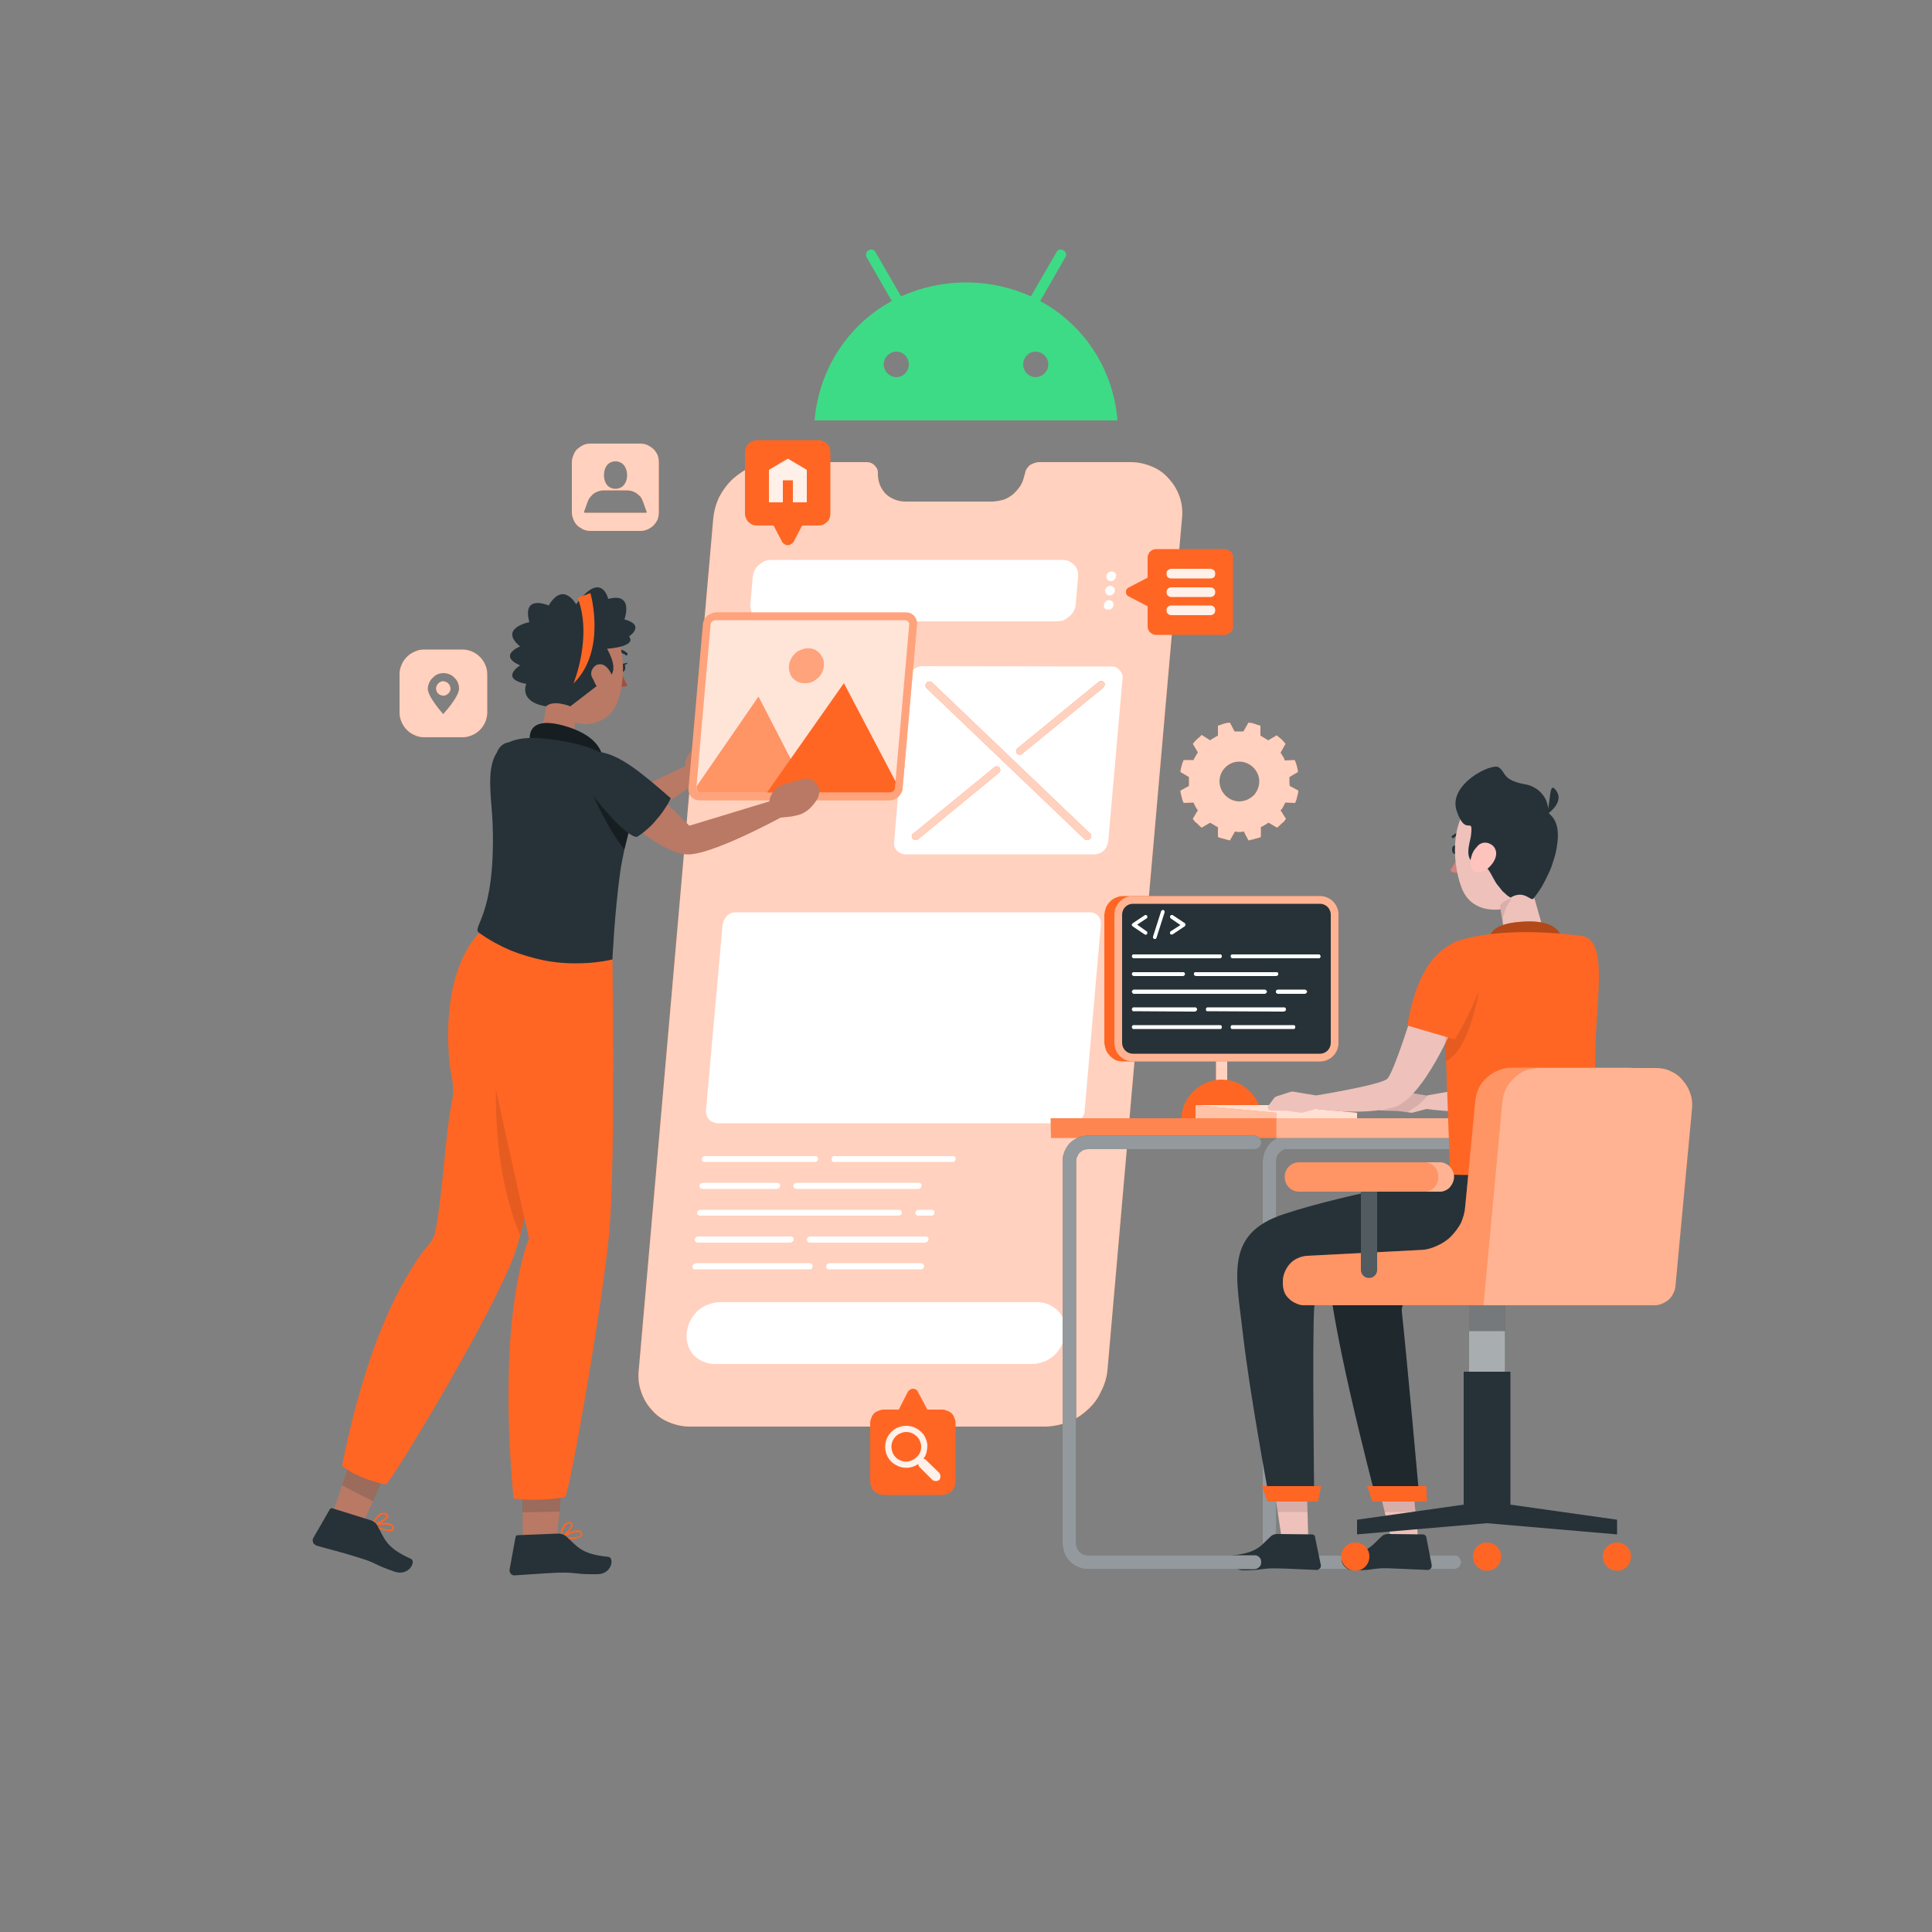 <svg xmlns="http://www.w3.org/2000/svg" viewBox="0 0 500 500" width="500" height="500"><rect x="0" y="0" width="500" height="500" fill="#808080" stroke="none"/><title>App development-rafiki (1)-svg</title><style>		.s0 { fill: #3ddb85 } 		.s1 { fill: #222222 } 		.s2 { fill: #ff6624 } 		.s3 { opacity: .7;fill: #ffffff } 		.s4 { fill: #ffffff } 		.s5 { opacity: .9;fill: #ffffff } 		.s6 { fill: #eec1bb } 		.s7 { opacity: .1;fill: #000000 } 		.s8 { fill: #263238 } 		.s9 { fill: #d4827d } 		.s10 { fill: #ffc3bd } 		.s11 { opacity: .5;fill: #ffffff } 		.s12 { opacity: .8;fill: #ffffff } 		.s13 { opacity: .6;fill: #ffffff } 		.s14 { opacity: .2;fill: #ffffff } 		.s15 { opacity: .2;fill: #000000 } 		.s16 { opacity: .3;fill: #000000 } 		.s17 { opacity: .3;fill: #ffffff } 		.s18 { fill: #b97964 } 		.s19 { fill: #a24e3f } 		.s20 { opacity: .4;fill: #ffffff } 		.s21 { opacity: .2;fill: #263238 } 		.s22 { opacity: .4;fill: #000000 } 	</style><g id="freepik--Shadow--inject-17"><path id="Layer" fill-rule="evenodd" class="s0" d="m289.2 108.8h-78.4c1.2-13.5 8.8-24.8 20-30.9l-6.5-11.3q-0.1-0.2-0.2-0.5 0-0.3 0.1-0.5 0-0.3 0.2-0.5 0.2-0.2 0.4-0.3 0.2-0.2 0.5-0.2 0.3 0 0.5 0 0.3 0.1 0.5 0.3 0.2 0.1 0.3 0.4l6.6 11.4c5.1-2.3 10.8-3.6 16.8-3.6 6.1 0 11.7 1.3 16.8 3.6l6.6-11.4q0.1-0.3 0.3-0.4 0.2-0.2 0.5-0.3 0.3 0 0.5 0 0.3 0 0.5 0.2 0.3 0.1 0.4 0.3 0.2 0.2 0.3 0.5 0 0.2 0 0.5 0 0.3-0.2 0.5l-6.5 11.3c11.2 6.1 18.9 17.4 20 30.9zm-54-14.5c0-1.8-1.4-3.3-3.2-3.3-1.8 0-3.3 1.5-3.3 3.3 0 1.8 1.5 3.3 3.3 3.3 1.8 0 3.2-1.5 3.2-3.3zm36.1 0c0-1.8-1.5-3.3-3.3-3.3-1.8 0-3.2 1.5-3.2 3.3 0 1.8 1.4 3.3 3.2 3.3 1.8 0 3.3-1.5 3.3-3.3z"></path><path id="Layer" fill-rule="evenodd" class="s1" d="m-367.3-303v0.8l19.1-24.7-18.3-24.1h2.6l16.9 22.6 17.3-22.6c-0.1 0 2.3 0 2.3 0l-18.4 24.1 20.1 25.8h-2.4l-18.9-24.4-18.9 24.4h-1.4-46.7v-69.3h46.3v1.9h-44.3v30.3h41.6v2h-41.6v33.2c0 0 44.7 0 44.7 0zm45.6 19v-67h1.9v14h0.2q1-3.3 2.8-6.1 0.5-0.7 1-1.3 0.5-0.7 1-1.3 0.6-0.6 1.2-1.1 0.6-0.6 1.2-1.1 2.6-2 5.8-3.1 3.3-1.2 7.1-1.2 5 0 8.9 2 4 1.9 6.8 5.4 2.8 3.5 4.2 8.3 1.5 4.7 1.5 10.4 0 5.2-1.4 10-1.4 4.7-4.1 8.3-2.7 3.6-6.7 5.7-4 2.1-9.2 2.1-8 0-13.2-4.1-5.1-4.2-6.9-11h-0.2v31.1zm31.1-20.1q3.7-2.1 6-5.6 2.3-3.4 3.5-7.7 1.1-4.4 1.1-8.7 0-4.9-1.2-9.2-1.2-4.3-3.6-7.7-2.4-3.3-6.1-5.3-3.7-1.9-8.5-1.9-4.8 0-8.6 1.9-3.8 2-6.4 5.3-2.6 3.3-4 7.6-1.3 4.4-1.3 9.3 0 11.7 5.5 18 5.6 6.2 14.8 6.2 5.1 0 8.8-2.2zm21.3 3v-49.9h2v12.3h0.2q0.1-0.7 0.4-1.3 0.2-0.7 0.5-1.4 0.2-0.7 0.5-1.3 0.4-0.6 0.7-1.3 1.5-2.4 3.9-4.3 2.5-1.8 5.8-2.9 3.4-1.1 7.9-1v2q-5.2-0.3-8.9 1.4-3.8 1.7-6.2 4.6-2.5 3-3.6 6.9-1.2 3.9-1.2 8v28.2c0 0-2 0-2 0zm25.6-15.2q1.1 4.3 3.4 7.5 2.4 3.2 6.1 5.1 3.7 1.8 9.1 1.8 7.9 0 13.1-4.1 5.2-4.1 6.5-12.4h1.9q-1 8.8-6.9 13.6-5.9 4.8-14.4 4.8-5.9 0.1-10.1-1.9-4.1-1.9-6.7-5.5-2.7-3.5-3.9-8.3-1.3-4.8-1.3-10.3 0-6.3 1.8-11.1 1.9-4.9 4.9-8.2 3.1-3.4 7.1-5.1 4-1.8 8.2-1.8 5.8 0 10.1 2.3 4.2 2.2 6.9 5.9 2.7 3.7 3.9 8.4 1.2 4.8 1 9.9h-42q0.1 5.1 1.3 9.4zm37.5-20q-1.3-4.1-3.8-7.2-2.5-3.1-6.2-4.9-3.7-1.8-8.6-1.8-4.1 0-7.6 1.5-3.6 1.6-6.3 4.5-2.6 3-4.3 7.2-1.7 4.2-2 9.4h40.1q0-4.6-1.3-8.7zm42.6-6.3q-1.2-2.7-3.4-4.4-2.1-1.7-5.1-2.4-3-0.8-6.6-0.8-5.2 0-8.3 1.4-3 1.4-4.5 3.2-1.4 1.8-1.8 3.5-0.4 1.8-0.4 2.5 0 3.7 1.5 5.6 1.5 2 4.1 3.1 2.6 1.1 5.7 1.8 0.9 0.3 1.8 0.5 0.9 0.2 1.8 0.5 0.9 0.2 1.8 0.4 0.8 0.3 1.7 0.5 0.8 0.2 1.5 0.4 0.7 0.2 1.5 0.4 0.7 0.2 1.4 0.4 0.7 0.2 1.5 0.4 2.8 0.8 5.1 2.3 2.3 1.4 3.7 3.7 1.5 2.2 1.5 5.8 0 3.8-1.7 6.4-0.4 0.6-0.8 1.2-0.5 0.6-1 1.2-0.5 0.5-1.1 1-0.6 0.5-1.3 0.9-2.5 1.6-5.8 2.4-3.3 0.7-6.5 0.7-10.1 0-15.2-4.4-5.1-4.4-5.1-13.8h1.9q0 8.5 4.8 12.4 4.7 3.9 13.6 3.9 2.7 0 5.6-0.6 2.9-0.6 5.2-2 0.6-0.4 1.1-0.8 0.6-0.4 1.1-0.8 0.4-0.5 0.9-1 0.4-0.5 0.8-1.1 1.5-2.2 1.5-5.4 0-3.3-1.5-5.4-1.5-2-3.9-3.3-2.4-1.3-5.5-2.1-3.2-0.8-6.4-1.5-3.6-0.9-6.3-1.7-2.8-0.8-4.9-1.7-3.1-1.4-4.6-3.8-1.5-2.5-1.5-6.5 0-2.1 0.9-4.3 0.9-2.2 2.9-4.1 2.1-1.8 5.3-3 3.2-1.2 7.9-1.2 8.4 0 13.3 3.8 4.9 3.8 4.9 12.2h-2q0-3.8-1.1-6.4zm45.2 0q-1.2-2.7-3.4-4.4-2.1-1.7-5.1-2.4-3-0.8-6.6-0.8-5.2 0-8.3 1.4-3 1.4-4.5 3.2-1.4 1.8-1.8 3.5-0.4 1.8-0.4 2.5 0 3.7 1.5 5.6 1.5 2 4.1 3.1 2.6 1.1 5.7 1.8 0.9 0.3 1.8 0.5 0.9 0.2 1.8 0.5 0.9 0.2 1.8 0.4 0.8 0.3 1.7 0.5 0.8 0.2 1.5 0.4 0.7 0.2 1.5 0.4 0.7 0.2 1.4 0.4 0.7 0.2 1.5 0.4 2.8 0.8 5.1 2.3 2.3 1.4 3.7 3.7 1.5 2.2 1.5 5.8 0 3.8-1.7 6.4-0.4 0.6-0.8 1.2-0.5 0.6-1 1.2-0.5 0.5-1.1 1-0.6 0.5-1.3 0.9-2.5 1.6-5.8 2.4-3.3 0.7-6.5 0.7-10.1 0-15.2-4.4-5.1-4.4-5.1-13.8h1.9q0 8.5 4.8 12.4 4.7 3.9 13.6 3.9 2.7 0 5.6-0.6 2.9-0.6 5.2-2 0.6-0.4 1.1-0.8 0.6-0.4 1.1-0.8 0.4-0.5 0.9-1 0.4-0.5 0.8-1.1 1.5-2.2 1.5-5.4 0-3.3-1.5-5.4-1.5-2-3.9-3.3-2.4-1.3-5.5-2.1-3.2-0.8-6.4-1.5-3.6-0.9-6.3-1.7-2.8-0.8-4.9-1.7-3.1-1.4-4.6-3.8-1.5-2.5-1.5-6.5 0-2.1 0.9-4.3 0.9-2.2 2.9-4.1 2.1-1.8 5.3-3 3.2-1.2 7.9-1.2 8.4 0 13.3 3.8 4.9 3.8 4.9 12.2h-2q0-3.8-1.1-6.4z"></path></g><g id="freepik--Screen--inject-17"><path id="Layer" class="s2" d="m292.6 119.6h-24q-0.5 0.1-1.1 0.3-0.5 0.2-1 0.5-0.4 0.4-0.8 0.9-0.3 0.5-0.4 1.1l-0.2 0.7q-0.3 1.4-1 2.6-0.8 1.2-1.9 2.2-1.1 0.9-2.4 1.4-1.4 0.4-2.8 0.5h-22.8q-1.3 0-2.6-0.5-1.3-0.5-2.3-1.4-0.9-0.9-1.5-2.2-0.5-1.2-0.6-2.6v-0.7q0-0.6-0.2-1.1-0.3-0.5-0.7-0.9-0.4-0.4-0.9-0.6-0.5-0.2-1.1-0.2h-24c-1.9 0.1-3.8 0.5-5.7 1.2-1.8 0.7-3.4 1.8-4.9 3.1-1.4 1.3-2.6 2.9-3.5 4.6-0.9 1.8-1.4 3.7-1.6 5.6l-19.3 220.6c-0.2 1.8 0 3.7 0.6 5.4 0.6 1.8 1.5 3.4 2.8 4.8 1.2 1.4 2.7 2.5 4.5 3.2 1.7 0.7 3.5 1.1 5.3 1.1h92.3c2-0.1 3.9-0.5 5.7-1.2 1.8-0.7 3.5-1.8 4.9-3.1 1.5-1.3 2.7-2.9 3.5-4.7 0.9-1.7 1.5-3.6 1.7-5.5l19.3-220.6c0.2-1.8 0-3.7-0.6-5.5-0.6-1.7-1.5-3.3-2.8-4.7-1.2-1.4-2.7-2.5-4.5-3.2-1.7-0.7-3.5-1.1-5.4-1.1z"></path><path id="Layer" class="s3" d="m292.6 119.6h-24q-0.5 0.1-1.1 0.3-0.5 0.2-1 0.5-0.4 0.4-0.8 0.9-0.3 0.5-0.4 1.1l-0.2 0.7q-0.3 1.4-1 2.6-0.8 1.2-1.9 2.2-1.1 0.9-2.4 1.4-1.4 0.4-2.8 0.5h-22.8q-1.3 0-2.6-0.5-1.3-0.5-2.3-1.4-0.9-0.9-1.5-2.2-0.5-1.2-0.6-2.6v-0.7q0-0.6-0.2-1.1-0.3-0.5-0.7-0.9-0.4-0.4-0.9-0.6-0.5-0.2-1.1-0.2h-24c-1.9 0.1-3.8 0.5-5.7 1.2-1.8 0.7-3.4 1.8-4.9 3.1-1.4 1.3-2.6 2.9-3.5 4.6-0.9 1.8-1.4 3.7-1.6 5.6l-19.3 220.6c-0.2 1.8 0 3.7 0.6 5.4 0.6 1.8 1.5 3.4 2.8 4.8 1.2 1.4 2.7 2.5 4.5 3.2 1.7 0.7 3.5 1.1 5.3 1.1h92.3c2-0.1 3.9-0.5 5.7-1.2 1.8-0.7 3.5-1.8 4.9-3.1 1.5-1.3 2.7-2.9 3.5-4.7 0.9-1.7 1.5-3.6 1.7-5.5l19.3-220.6c0.2-1.8 0-3.7-0.6-5.5-0.6-1.7-1.5-3.3-2.8-4.7-1.2-1.4-2.7-2.5-4.5-3.2-1.7-0.7-3.5-1.1-5.4-1.1z"></path><path id="Layer" class="s4" d="m283.3 221.1h-49q-0.6 0-1.2-0.3-0.6-0.2-1-0.7-0.4-0.4-0.6-1-0.2-0.6-0.1-1.2l3.6-42.2q0.1-0.7 0.4-1.3 0.3-0.6 0.8-1 0.5-0.4 1.1-0.7 0.6-0.2 1.2-0.3l49 0.1q0.7-0.1 1.3 0.2 0.5 0.2 0.9 0.7 0.5 0.5 0.7 1.1 0.2 0.5 0.1 1.2l-3.7 42.2q-0.1 0.6-0.4 1.2-0.3 0.6-0.7 1-0.5 0.5-1.1 0.7-0.6 0.3-1.3 0.3z"></path><path id="Layer" class="s4" d="m267 353h-82c-1 0-2-0.2-3-0.6-0.9-0.4-1.8-1-2.5-1.7-0.7-0.8-1.2-1.7-1.5-2.7-0.3-1-0.4-2-0.3-3q0.2-1.6 0.9-3.1 0.7-1.4 1.9-2.6 1.2-1.1 2.8-1.7 1.5-0.6 3.1-0.6h82c1 0 2 0.2 3 0.6 0.9 0.4 1.8 1 2.5 1.7 0.7 0.8 1.2 1.7 1.5 2.7 0.3 1 0.4 2 0.3 3q-0.2 1.6-0.9 3.1-0.7 1.4-1.9 2.6-1.2 1.1-2.7 1.7-1.6 0.6-3.2 0.6z"></path><path id="Layer" class="s4" d="m273.5 160.8h-75.2q-0.9 0.1-1.7-0.3-0.8-0.3-1.4-1-0.6-0.6-0.8-1.4-0.3-0.9-0.2-1.7l0.6-7q0.1-0.9 0.5-1.8 0.4-0.8 1.1-1.4 0.7-0.6 1.5-1 0.9-0.3 1.8-0.3h75.2q0.9 0 1.7 0.3 0.8 0.4 1.4 1 0.6 0.6 0.9 1.5 0.2 0.8 0.1 1.7l-0.6 7q-0.1 0.9-0.5 1.7-0.4 0.8-1.1 1.4-0.7 0.6-1.5 1-0.9 0.3-1.8 0.3z"></path><path id="Layer" class="s4" d="m288.8 149.1q0 0.3-0.1 0.5-0.1 0.2-0.3 0.4-0.2 0.2-0.4 0.3-0.3 0.1-0.5 0.1-0.3 0-0.5-0.1-0.2-0.1-0.4-0.3-0.1-0.2-0.2-0.4-0.1-0.2-0.1-0.5 0.1-0.2 0.2-0.5 0.1-0.2 0.3-0.4 0.2-0.1 0.4-0.2 0.2-0.1 0.5-0.1 0.2 0 0.5 0.1 0.2 0.1 0.3 0.2 0.2 0.2 0.3 0.4 0.1 0.3 0 0.5z"></path><path id="Layer" class="s4" d="m288.5 152.9q0 0.2-0.1 0.4-0.1 0.3-0.3 0.4-0.2 0.2-0.5 0.3-0.2 0.1-0.5 0.1-0.2 0-0.4-0.1-0.2-0.1-0.4-0.3-0.2-0.1-0.2-0.4-0.1-0.2-0.1-0.4 0-0.3 0.1-0.5 0.2-0.2 0.3-0.4 0.2-0.2 0.5-0.3 0.2-0.1 0.5-0.1 0.2 0 0.4 0.1 0.2 0.1 0.4 0.3 0.2 0.2 0.3 0.4 0 0.2 0 0.5z"></path><path id="Layer" class="s4" d="m288.2 156.6q0 0.2-0.2 0.5-0.1 0.2-0.3 0.4-0.2 0.1-0.4 0.2-0.2 0.1-0.5 0.1-0.2 0-0.4-0.1-0.3 0-0.4-0.2-0.2-0.2-0.3-0.4 0-0.3 0-0.5 0-0.3 0.1-0.5 0.1-0.2 0.3-0.4 0.2-0.2 0.4-0.3 0.3-0.1 0.5-0.1 0.3 0 0.5 0.1 0.2 0.1 0.4 0.3 0.2 0.2 0.2 0.4 0.1 0.2 0.1 0.5z"></path><path id="Layer" class="s4" d="m277.2 290.7h-91.5q-0.6 0-1.2-0.3-0.6-0.2-1-0.7-0.4-0.4-0.6-1-0.2-0.6-0.2-1.2l4.3-48.2q0.1-0.6 0.4-1.2 0.3-0.6 0.7-1.1 0.5-0.4 1.1-0.7 0.6-0.2 1.3-0.2h91.5q0.6 0 1.2 0.2 0.6 0.3 1 0.7 0.4 0.5 0.6 1.1 0.2 0.6 0.1 1.2l-4.2 48.2q0 0.6-0.3 1.2-0.3 0.6-0.8 1-0.5 0.5-1.1 0.7-0.6 0.3-1.3 0.3z"></path><path id="Layer" class="s4" d="m210.9 300.7h-28.5q-0.2 0-0.3 0-0.2-0.1-0.3-0.2-0.1-0.1-0.1-0.2-0.1-0.2-0.1-0.3 0.1-0.2 0.1-0.3 0.1-0.2 0.2-0.3 0.1-0.1 0.3-0.2 0.1 0 0.3 0h28.5q0.2 0 0.3 0 0.1 0.1 0.2 0.2 0.1 0.1 0.2 0.3 0 0.1 0 0.3 0 0.1-0.1 0.3 0 0.1-0.2 0.2-0.1 0.1-0.2 0.2-0.2 0-0.3 0z"></path><path id="Layer" class="s4" d="m246.5 300.7h-30.6q-0.2 0-0.3 0-0.1-0.1-0.2-0.2-0.2-0.1-0.2-0.2 0-0.2 0-0.3 0-0.2 0.1-0.3 0-0.2 0.1-0.3 0.2-0.1 0.3-0.2 0.2 0 0.3 0h30.6q0.2 0 0.3 0 0.2 0.1 0.3 0.2 0.1 0.1 0.1 0.3 0 0.1 0 0.3 0 0.1-0.1 0.3 0 0.1-0.1 0.2-0.2 0.1-0.3 0.2-0.2 0-0.3 0z"></path><path id="Layer" class="s4" d="m201 307.7h-19.2q-0.2 0-0.3-0.1-0.2 0-0.3-0.1-0.1-0.2-0.1-0.3-0.1-0.1-0.1-0.3 0.1-0.2 0.1-0.3 0.1-0.1 0.2-0.3 0.1-0.1 0.3-0.1 0.1-0.1 0.3-0.1h19.3q0.1 0 0.3 0.1 0.1 0 0.2 0.1 0.1 0.2 0.2 0.3 0 0.1 0 0.3 0 0.2-0.1 0.3-0.1 0.2-0.2 0.3-0.1 0.1-0.3 0.1-0.1 0.1-0.3 0.1z"></path><path id="Layer" class="s4" d="m237.6 307.7h-31.5q-0.2 0-0.3-0.1-0.2 0-0.3-0.1-0.1-0.2-0.1-0.3-0.1-0.1-0.1-0.3 0.1-0.2 0.1-0.3 0.1-0.1 0.2-0.3 0.1-0.1 0.3-0.1 0.1-0.1 0.3-0.1h31.6q0.1 0 0.3 0.1 0.1 0 0.2 0.1 0.1 0.2 0.2 0.3 0 0.1 0 0.3 0 0.2-0.1 0.3-0.1 0.1-0.2 0.3-0.1 0.1-0.3 0.1-0.1 0.1-0.3 0.1z"></path><path id="Layer" class="s4" d="m232.5 314.6h-51.3q-0.2 0-0.3 0-0.2-0.1-0.3-0.2-0.1-0.1-0.1-0.3-0.1-0.1-0.1-0.3 0-0.1 0.1-0.3 0.1-0.1 0.2-0.2 0.1-0.1 0.3-0.2 0.1 0 0.3 0h51.4q0.1 0 0.3 0 0.1 0.1 0.2 0.2 0.1 0.1 0.2 0.3 0 0.1 0 0.3 0 0.1-0.1 0.3-0.1 0.1-0.2 0.2-0.1 0.1-0.3 0.2-0.1 0-0.3 0z"></path><path id="Layer" class="s4" d="m241 314.6h-3.4q-0.1 0-0.3 0-0.1-0.1-0.2-0.2-0.1-0.1-0.2-0.3 0-0.1 0-0.3 0-0.1 0.1-0.3 0-0.1 0.2-0.2 0.1-0.1 0.2-0.2 0.2 0 0.3 0h3.4q0.2 0 0.3 0 0.2 0.1 0.3 0.2 0.1 0.1 0.1 0.3 0.1 0.1 0 0.3h0.1q-0.1 0.1-0.1 0.3-0.1 0.1-0.2 0.2-0.1 0.1-0.3 0.2-0.1 0-0.3 0z"></path><path id="Layer" class="s4" d="m204.5 321.6h-24q-0.1 0-0.3-0.1-0.1 0-0.2-0.2-0.1-0.1-0.2-0.2 0-0.2 0-0.3 0-0.2 0.1-0.3 0.1-0.2 0.2-0.3 0.1-0.1 0.3-0.1 0.1-0.1 0.3-0.1h24q0.1 0 0.3 0.1 0.1 0 0.2 0.1 0.1 0.1 0.2 0.3 0 0.1 0 0.3 0 0.2-0.1 0.3-0.1 0.1-0.2 0.2-0.1 0.2-0.3 0.2-0.1 0.1-0.3 0.1z"></path><path id="Layer" class="s4" d="m239.4 321.6h-29.8q-0.2 0-0.3-0.1-0.2 0-0.3-0.2-0.1-0.1-0.1-0.2-0.1-0.2-0.1-0.3 0.1-0.2 0.1-0.3 0.1-0.2 0.2-0.3 0.1-0.1 0.3-0.1 0.1-0.1 0.3-0.1h29.9q0.1 0 0.3 0.1 0.1 0 0.2 0.1 0.1 0.1 0.2 0.3 0 0.1 0 0.3 0 0.1-0.1 0.3-0.1 0.1-0.2 0.2-0.1 0.2-0.3 0.2-0.1 0.1-0.3 0.1z"></path><path id="Layer" class="s4" d="m209.5 328.5h-29.6q-0.1 0-0.3 0-0.1-0.1-0.2-0.2-0.1-0.1-0.2-0.3 0-0.1 0-0.3 0-0.1 0.1-0.3 0.1-0.1 0.2-0.2 0.1-0.1 0.3-0.2 0.1 0 0.3-0.1h29.5q0.2 0 0.3 0.1 0.1 0.1 0.2 0.2 0.2 0.1 0.2 0.2 0 0.2 0 0.3 0 0.2-0.1 0.3 0 0.2-0.1 0.3-0.2 0.1-0.3 0.2-0.2 0-0.3 0z"></path><path id="Layer" class="s4" d="m238.3 328.5h-23.8q-0.2 0-0.3 0-0.1-0.1-0.2-0.2-0.1-0.1-0.2-0.3 0-0.1 0-0.3 0-0.1 0.1-0.3 0-0.1 0.2-0.2 0.1-0.1 0.2-0.2 0.2 0 0.3-0.1h23.8q0.2 0 0.3 0.1 0.2 0.1 0.3 0.2 0.1 0.1 0.1 0.2 0.1 0.2 0.1 0.3-0.1 0.2-0.1 0.3-0.1 0.2-0.2 0.3-0.1 0.1-0.3 0.2-0.1 0-0.3 0z"></path><path id="Layer" class="s2" d="m282.1 217.1q-0.1 0.1-0.3 0.2-0.2 0.1-0.4 0.1-0.2 0-0.3 0-0.2-0.1-0.4-0.2l-40.9-39.1q-0.1-0.1-0.2-0.3-0.1-0.2-0.1-0.4 0-0.2 0.1-0.4 0.1-0.2 0.2-0.3 0.1-0.2 0.3-0.2 0.2-0.1 0.4-0.1 0.2-0.1 0.4 0 0.2 0.1 0.3 0.2l40.9 39.1q0.2 0.1 0.3 0.3 0 0.2 0 0.4 0 0.2 0 0.4-0.1 0.1-0.3 0.3z"></path><path id="Layer" class="s2" d="m236.2 217.1q-0.2-0.2-0.2-0.4-0.1-0.2 0-0.4 0-0.2 0.1-0.4 0.1-0.1 0.3-0.2l20.9-17.1q0.1-0.1 0.3-0.2 0.2-0.1 0.4-0.1 0.2 0.1 0.4 0.1 0.1 0.1 0.3 0.3 0.1 0.1 0.1 0.3 0.1 0.2 0.1 0.4-0.1 0.2-0.2 0.4-0.1 0.2-0.3 0.3l-20.8 17.1q-0.2 0.1-0.4 0.2-0.2 0-0.3 0-0.2 0-0.4-0.1-0.2-0.1-0.3-0.2z"></path><path id="Layer" class="s2" d="m263.1 195q-0.1-0.2-0.1-0.4-0.1-0.2 0-0.3 0-0.2 0.1-0.4 0.1-0.2 0.3-0.3l20.9-17.1q0.1-0.1 0.3-0.2 0.2-0.1 0.4-0.1 0.2 0.1 0.4 0.1 0.1 0.1 0.3 0.3 0.1 0.1 0.2 0.3 0 0.2 0 0.4-0.1 0.2-0.2 0.4-0.1 0.2-0.2 0.3l-21 17.1q-0.1 0.1-0.3 0.2-0.2 0-0.4 0-0.2 0-0.3-0.1-0.2-0.1-0.4-0.2z"></path><g id="Layer" style="opacity: .7"><path id="Layer" class="s4" d="m282.1 217.1q-0.1 0.1-0.3 0.2-0.2 0.1-0.4 0.1-0.2 0-0.3 0-0.2-0.1-0.4-0.2l-40.9-39.1q-0.1-0.1-0.2-0.3-0.1-0.2-0.1-0.4 0-0.2 0.1-0.4 0.1-0.2 0.2-0.3 0.1-0.2 0.3-0.2 0.2-0.1 0.4-0.1 0.2-0.1 0.4 0 0.2 0.1 0.3 0.2l40.9 39.1q0.2 0.1 0.3 0.3 0 0.2 0 0.4 0 0.2 0 0.4-0.1 0.1-0.3 0.3z"></path></g><g id="Layer" style="opacity: .7"><path id="Layer" class="s4" d="m236.2 217.1q-0.2-0.2-0.2-0.4-0.1-0.2 0-0.4 0-0.2 0.1-0.4 0.1-0.1 0.3-0.2l20.9-17.1q0.1-0.1 0.3-0.2 0.2-0.1 0.4-0.1 0.2 0.1 0.4 0.1 0.1 0.1 0.3 0.3 0.1 0.1 0.1 0.3 0.1 0.2 0.1 0.4-0.1 0.2-0.2 0.4-0.1 0.2-0.3 0.3l-20.8 17.1q-0.2 0.1-0.4 0.2-0.2 0-0.3 0-0.2 0-0.4-0.1-0.2-0.1-0.3-0.2z"></path></g><g id="Layer" style="opacity: .7"><path id="Layer" class="s4" d="m263.1 195q-0.1-0.2-0.1-0.4-0.1-0.2 0-0.3 0-0.2 0.1-0.4 0.1-0.2 0.3-0.3l20.9-17.1q0.1-0.1 0.3-0.2 0.2-0.1 0.4-0.1 0.2 0.1 0.4 0.1 0.1 0.1 0.3 0.3 0.1 0.1 0.2 0.3 0 0.2 0 0.4-0.1 0.2-0.2 0.4-0.1 0.2-0.2 0.3l-21 17.1q-0.1 0.1-0.3 0.2-0.2 0-0.4 0-0.2 0-0.3-0.1-0.2-0.1-0.4-0.2z"></path></g></g><g id="freepik--Icons--inject-17"><path id="Layer" fill-rule="evenodd" class="s2" d="m167.6 115.2q0.8 0.4 1.5 1 0.7 0.7 1.1 1.6 0.3 0.9 0.3 1.8v13q0 0.9-0.3 1.8-0.4 0.9-1.1 1.6-0.6 0.6-1.5 1-0.9 0.4-1.8 0.4h-13q-1 0-1.9-0.4-0.8-0.4-1.5-1-0.7-0.7-1-1.6-0.4-0.9-0.4-1.8v-13q0-0.9 0.4-1.8 0.3-0.9 1-1.6 0.7-0.6 1.5-1 0.9-0.4 1.8-0.4h13q1 0 1.9 0.4zm-11.3 7.8c0 1.9 1 3.5 3 3.5 1.9 0 3-1.6 3-3.5 0-2-1.1-3.6-3-3.6-2 0-3 1.6-3 3.6zm10.9 9.7q0 0 0.1 0 0 0 0-0.1 0.1 0 0.1 0l-1-2.8q-0.2-0.6-0.6-1.2-0.5-0.5-1-0.9-0.6-0.4-1.2-0.6-0.7-0.2-1.4-0.2h-5.9q-0.7 0-1.3 0.2-0.7 0.2-1.3 0.6-0.5 0.4-0.9 0.9-0.5 0.6-0.7 1.2l-1 2.8q0 0 0.1 0 0 0.1 0.1 0.1 0 0 0.1 0 0 0 0 0h15.7q0 0 0.1 0z"></path><path id="Layer" fill-rule="evenodd" class="s3" d="m167.6 115.2q0.8 0.4 1.5 1 0.7 0.7 1.1 1.6 0.3 0.9 0.3 1.8v13q0 0.9-0.3 1.8-0.4 0.9-1.1 1.6-0.6 0.6-1.5 1-0.9 0.4-1.8 0.4h-13q-1 0-1.9-0.4-0.8-0.4-1.5-1-0.7-0.7-1-1.6-0.4-0.9-0.4-1.8v-13q0-0.9 0.4-1.8 0.3-0.9 1-1.6 0.7-0.6 1.5-1 0.9-0.4 1.8-0.4h13q1 0 1.9 0.4zm-11.3 7.8c0 1.9 1 3.5 3 3.5 1.9 0 3-1.6 3-3.5 0-2-1.1-3.6-3-3.6-2 0-3 1.6-3 3.6zm10.9 9.7q0 0 0.1 0 0 0 0-0.1 0.1 0 0.1 0l-1-2.8q-0.2-0.6-0.6-1.2-0.5-0.5-1-0.9-0.6-0.4-1.2-0.6-0.7-0.2-1.4-0.2h-5.9q-0.7 0-1.3 0.2-0.7 0.2-1.3 0.6-0.5 0.4-0.9 0.9-0.5 0.6-0.7 1.2l-1 2.8q0 0 0.1 0 0 0.1 0.1 0.1 0 0 0.1 0 0 0 0 0h15.7q0 0 0.1 0z"></path><path id="Layer" fill-rule="evenodd" class="s2" d="m122.1 168.6q1.2 0.5 2.1 1.4 0.9 0.9 1.4 2.1 0.5 1.1 0.5 2.4v9.9q0 1.2-0.5 2.4-0.5 1.2-1.4 2.1-0.9 0.9-2.1 1.4-1.2 0.5-2.4 0.5h-9.9q-1.3 0-2.4-0.5-1.2-0.5-2.1-1.4-0.9-0.9-1.4-2.1-0.5-1.2-0.5-2.4v-9.9q0-1.3 0.5-2.4 0.5-1.2 1.4-2.1 0.9-0.9 2.1-1.4 1.1-0.5 2.4-0.5h9.9q1.2 0 2.4 0.5zm-3.3 9.6c0-1.1-0.4-2.1-1.2-2.8-0.7-0.8-1.8-1.2-2.8-1.2-1.1 0-2.1 0.4-2.8 1.2-0.8 0.7-1.2 1.7-1.3 2.8 0 2.2 4 6.6 4 6.6 0 0 4.1-4.4 4.1-6.6z"></path><path id="Layer" class="s2" d="m114.7 176.3c-0.7 0-1.4 0.5-1.7 1.2-0.3 0.7-0.1 1.5 0.4 2 0.6 0.5 1.4 0.7 2 0.4 0.7-0.3 1.2-1 1.2-1.7q0-0.4-0.2-0.7-0.1-0.4-0.4-0.6-0.2-0.3-0.6-0.4-0.3-0.2-0.7-0.2z"></path><g id="Layer" style="opacity: .7"><path id="Layer" fill-rule="evenodd" class="s4" d="m122.1 168.6q1.2 0.5 2.1 1.4 0.9 0.9 1.4 2.1 0.5 1.1 0.5 2.4v9.9q0 1.2-0.5 2.4-0.5 1.2-1.4 2.1-0.9 0.9-2.1 1.4-1.2 0.5-2.4 0.5h-9.9q-1.3 0-2.4-0.5-1.2-0.5-2.1-1.4-0.9-0.9-1.4-2.1-0.5-1.2-0.5-2.4v-9.9q0-1.3 0.5-2.4 0.5-1.2 1.4-2.1 0.9-0.9 2.1-1.4 1.1-0.5 2.4-0.5h9.9q1.2 0 2.4 0.5zm-3.3 9.6c0-1.1-0.4-2.1-1.2-2.8-0.7-0.8-1.8-1.2-2.8-1.2-1.1 0-2.1 0.4-2.8 1.2-0.8 0.7-1.2 1.7-1.3 2.8 0 2.2 4 6.6 4 6.6 0 0 4.1-4.4 4.1-6.6z"></path><path id="Layer" class="s4" d="m114.7 176.3c-0.7 0-1.4 0.5-1.7 1.2-0.3 0.7-0.1 1.5 0.4 2 0.6 0.5 1.4 0.7 2 0.4 0.7-0.3 1.2-1 1.2-1.7q0-0.4-0.2-0.7-0.1-0.4-0.4-0.6-0.2-0.3-0.6-0.4-0.3-0.2-0.7-0.2z"></path></g></g><g id="freepik--Gears--inject-17"><path id="Layer" fill-rule="evenodd" class="s2" d="m333.8 203.4l2.2 1.2q0 0.5-0.1 0.8-0.1 0.4-0.2 0.8-0.1 0.4-0.2 0.8-0.2 0.4-0.3 0.8l-2.6-0.1q-0.1 0.3-0.2 0.5-0.2 0.3-0.3 0.6-0.2 0.2-0.3 0.5-0.2 0.2-0.4 0.4l1.4 2.2q-0.3 0.4-0.5 0.7-0.3 0.3-0.6 0.5-0.3 0.3-0.6 0.6-0.3 0.3-0.6 0.5l-2.2-1.3q-0.3 0.2-0.5 0.3-0.2 0.2-0.5 0.3-0.2 0.2-0.5 0.3-0.3 0.1-0.5 0.3v2.5q-0.4 0.2-0.8 0.3-0.4 0.1-0.8 0.2-0.4 0.2-0.8 0.2-0.3 0.1-0.8 0.2l-1.2-2.3q-0.3 0-0.6 0.1-0.3 0-0.6 0-0.2 0-0.5 0-0.3-0.1-0.6-0.1l-1.3 2.3q-0.4-0.1-0.8-0.2-0.4-0.1-0.7-0.2-0.4-0.1-0.8-0.2-0.4-0.1-0.8-0.3v-2.5q-0.3-0.2-0.5-0.3-0.3-0.1-0.5-0.3-0.3-0.1-0.5-0.3-0.3-0.1-0.5-0.3l-2.2 1.3q-0.3-0.2-0.6-0.5-0.3-0.3-0.6-0.6-0.3-0.2-0.6-0.5-0.2-0.3-0.5-0.7l1.3-2.2q-0.1-0.2-0.3-0.4-0.1-0.3-0.3-0.5-0.1-0.3-0.3-0.6-0.1-0.2-0.2-0.5l-2.6 0.1q-0.1-0.4-0.3-0.8-0.1-0.4-0.2-0.8-0.1-0.4-0.2-0.8-0.1-0.3-0.1-0.8l2.2-1.2q0-0.3 0-0.6 0-0.3 0-0.6 0-0.2 0-0.5 0-0.3 0-0.6l-2.2-1.3q0-0.4 0.1-0.8 0.1-0.4 0.2-0.8 0.1-0.3 0.2-0.7 0.2-0.4 0.3-0.8h2.6q0.1-0.2 0.2-0.5 0.2-0.2 0.3-0.5 0.2-0.2 0.3-0.5 0.2-0.2 0.3-0.5l-1.3-2.2q0.3-0.3 0.5-0.6 0.3-0.3 0.6-0.6 0.3-0.3 0.6-0.5 0.3-0.3 0.6-0.6l2.2 1.4q0.2-0.2 0.4-0.3 0.3-0.2 0.5-0.3 0.3-0.2 0.5-0.3 0.3-0.2 0.6-0.3v-2.6q0.3-0.1 0.7-0.2 0.4-0.2 0.8-0.3 0.4-0.1 0.8-0.2 0.4 0 0.8-0.1l1.2 2.3q0.6 0 1.2 0 0.5 0 1.1 0l1.3-2.3q0.4 0.1 0.8 0.1 0.4 0.1 0.7 0.2 0.4 0.1 0.8 0.3 0.4 0.1 0.8 0.2v2.6q0.3 0.1 0.5 0.3 0.3 0.1 0.5 0.3 0.3 0.1 0.5 0.3 0.3 0.1 0.5 0.3l2.2-1.3q0.3 0.2 0.6 0.5 0.3 0.2 0.6 0.5 0.3 0.3 0.6 0.6 0.2 0.3 0.5 0.6l-1.3 2.3q0.1 0.2 0.3 0.4 0.1 0.3 0.3 0.5 0.1 0.3 0.3 0.5 0.1 0.3 0.2 0.6l2.6-0.1q0.1 0.4 0.3 0.8 0.1 0.4 0.2 0.7 0.1 0.4 0.2 0.8 0.1 0.4 0.1 0.8l-2.2 1.3q0 0.6 0 1.1c0 0.4 0 0.8 0.1 1.2zm-13.1 4q1 0 2-0.4 0.9-0.4 1.7-1.1 0.7-0.7 1.1-1.7 0.4-0.9 0.4-2c0-2-1.3-3.9-3.2-4.7-1.9-0.8-4.1-0.4-5.6 1.1-1.5 1.5-1.9 3.7-1.1 5.6 0.8 1.9 2.7 3.2 4.7 3.2z"></path><path id="Layer" fill-rule="evenodd" class="s3" d="m333.8 203.4l2.2 1.2q0 0.5-0.1 0.8-0.1 0.4-0.2 0.8-0.1 0.4-0.2 0.8-0.2 0.4-0.3 0.8l-2.6-0.1q-0.1 0.3-0.2 0.5-0.2 0.3-0.3 0.6-0.2 0.2-0.3 0.5-0.2 0.2-0.4 0.4l1.4 2.2q-0.3 0.4-0.5 0.7-0.3 0.3-0.6 0.5-0.3 0.3-0.6 0.6-0.3 0.3-0.6 0.5l-2.2-1.3q-0.3 0.2-0.5 0.3-0.2 0.2-0.5 0.3-0.2 0.2-0.5 0.3-0.3 0.1-0.5 0.3v2.5q-0.4 0.2-0.8 0.3-0.4 0.1-0.8 0.2-0.4 0.2-0.8 0.2-0.3 0.1-0.8 0.2l-1.2-2.3q-0.3 0-0.6 0.1-0.3 0-0.6 0-0.2 0-0.5 0-0.3-0.1-0.6-0.1l-1.3 2.3q-0.4-0.1-0.8-0.2-0.4-0.1-0.7-0.2-0.4-0.1-0.8-0.2-0.4-0.1-0.8-0.3v-2.5q-0.3-0.2-0.5-0.3-0.3-0.1-0.5-0.3-0.3-0.1-0.5-0.3-0.3-0.1-0.5-0.3l-2.2 1.3q-0.3-0.2-0.6-0.5-0.3-0.3-0.6-0.6-0.3-0.2-0.6-0.5-0.2-0.3-0.5-0.7l1.3-2.2q-0.1-0.2-0.3-0.4-0.1-0.3-0.3-0.5-0.1-0.3-0.3-0.6-0.1-0.2-0.2-0.5l-2.6 0.1q-0.1-0.4-0.3-0.8-0.1-0.4-0.2-0.8-0.1-0.4-0.2-0.8-0.1-0.3-0.1-0.8l2.2-1.2q0-0.3 0-0.6 0-0.3 0-0.6 0-0.2 0-0.5 0-0.3 0-0.6l-2.2-1.3q0-0.4 0.1-0.8 0.1-0.4 0.2-0.8 0.1-0.3 0.2-0.7 0.2-0.4 0.3-0.8h2.6q0.1-0.2 0.2-0.5 0.2-0.2 0.3-0.5 0.2-0.2 0.3-0.5 0.2-0.2 0.3-0.5l-1.3-2.2q0.3-0.3 0.5-0.6 0.3-0.3 0.6-0.6 0.3-0.3 0.6-0.5 0.3-0.3 0.6-0.6l2.2 1.4q0.2-0.2 0.4-0.3 0.3-0.2 0.5-0.3 0.3-0.2 0.5-0.3 0.3-0.2 0.6-0.3v-2.6q0.3-0.1 0.7-0.2 0.4-0.2 0.8-0.3 0.4-0.1 0.8-0.2 0.4 0 0.8-0.1l1.2 2.3q0.6 0 1.2 0 0.5 0 1.1 0l1.3-2.3q0.4 0.1 0.8 0.1 0.4 0.1 0.7 0.2 0.4 0.1 0.8 0.3 0.4 0.1 0.8 0.2v2.6q0.3 0.1 0.5 0.3 0.3 0.1 0.5 0.3 0.3 0.1 0.5 0.3 0.3 0.1 0.5 0.3l2.2-1.3q0.3 0.2 0.6 0.5 0.3 0.2 0.6 0.5 0.3 0.3 0.6 0.6 0.2 0.3 0.5 0.6l-1.3 2.3q0.1 0.2 0.3 0.4 0.1 0.3 0.3 0.5 0.1 0.3 0.3 0.5 0.1 0.3 0.2 0.6l2.6-0.1q0.1 0.4 0.3 0.8 0.1 0.4 0.2 0.7 0.1 0.4 0.2 0.8 0.1 0.4 0.1 0.8l-2.2 1.3q0 0.6 0 1.1c0 0.4 0 0.8 0.1 1.2zm-13.1 4q1 0 2-0.4 0.9-0.4 1.7-1.1 0.7-0.7 1.1-1.7 0.4-0.9 0.4-2c0-2-1.3-3.9-3.2-4.7-1.9-0.8-4.1-0.4-5.6 1.1-1.5 1.5-1.9 3.7-1.1 5.6 0.8 1.9 2.7 3.2 4.7 3.2z"></path></g><g id="freepik--speech-bubbles--inject-17"><path id="Layer" class="s2" d="m297 144.3v5.2l-5 2.6q-0.3 0.2-0.5 0.5-0.1 0.3-0.1 0.6 0 0.3 0.1 0.6 0.2 0.3 0.5 0.5l5 2.6v5.2q0 0.5 0.2 0.9 0.1 0.3 0.4 0.6 0.3 0.3 0.7 0.5 0.4 0.2 0.8 0.2h17.9q0.4 0 0.8-0.2 0.4-0.2 0.7-0.5 0.3-0.3 0.5-0.6 0.1-0.4 0.1-0.9v-17.8q0-0.5-0.1-0.9-0.2-0.3-0.5-0.6-0.3-0.3-0.7-0.5-0.4-0.2-0.8-0.2h-17.9q-0.4 0-0.8 0.2-0.4 0.2-0.7 0.5-0.3 0.3-0.4 0.7-0.2 0.3-0.2 0.8z"></path><g id="Layer" style="opacity: .9"><path id="Layer" class="s4" d="m303.1 149.7h10.2c0.3 0 0.6-0.1 0.9-0.3 0.2-0.3 0.3-0.6 0.3-0.9 0-0.4-0.1-0.7-0.3-0.9-0.3-0.2-0.6-0.4-0.9-0.4h-10.2c-0.3 0-0.6 0.2-0.9 0.4-0.2 0.2-0.3 0.5-0.3 0.9 0 0.3 0.1 0.6 0.3 0.9 0.3 0.2 0.6 0.3 0.9 0.3z"></path><path id="Layer" class="s4" d="m313.3 152h-10.2c-0.3 0-0.6 0.1-0.9 0.4-0.2 0.2-0.3 0.5-0.3 0.8 0 0.4 0.1 0.7 0.3 0.9 0.3 0.3 0.6 0.4 0.9 0.4h10.2c0.3 0 0.6-0.1 0.9-0.4 0.2-0.2 0.3-0.5 0.3-0.9 0-0.3-0.1-0.6-0.3-0.8-0.3-0.3-0.6-0.4-0.9-0.4z"></path><path id="Layer" class="s4" d="m313.3 156.7h-10.2c-0.3 0-0.6 0.1-0.9 0.4-0.2 0.2-0.3 0.5-0.3 0.8 0 0.4 0.1 0.7 0.3 0.9 0.3 0.3 0.6 0.4 0.9 0.4h10.2c0.3 0 0.6-0.1 0.9-0.4 0.2-0.2 0.3-0.5 0.3-0.9 0-0.3-0.1-0.6-0.3-0.8-0.3-0.3-0.6-0.4-0.9-0.4z"></path></g><path id="Layer" class="s2" d="m195.9 136h4.3l2.2 4.2q0.2 0.4 0.6 0.6 0.4 0.3 0.9 0.3 0.4 0 0.8-0.3 0.4-0.2 0.7-0.6l2.2-4.2h4.2q0.7 0 1.2-0.2 0.6-0.3 1-0.7 0.5-0.4 0.7-1 0.2-0.6 0.2-1.2v-15.9q0-0.6-0.2-1.2-0.2-0.5-0.7-1-0.4-0.4-1-0.6-0.5-0.3-1.2-0.3h-15.9q-0.6 0-1.2 0.3-0.5 0.2-1 0.6-0.4 0.5-0.6 1-0.3 0.6-0.3 1.2v16q0 0.6 0.3 1.2 0.2 0.5 0.6 0.9 0.5 0.4 1 0.7 0.6 0.2 1.2 0.2z"></path><path id="Layer" class="s5" d="m203.9 118.7l-4.9 2.9v8.4h3.6v-5.7h2.6v5.7h3.6v-8.4l-4.9-2.9z"></path><path id="Layer" class="s2" d="m243.8 364.8h-3.8l-2.5-4.7q-0.1-0.3-0.5-0.5-0.3-0.2-0.7-0.2-0.4 0-0.7 0.2-0.4 0.2-0.6 0.5l-2.4 4.7h-3.9q-0.7 0-1.3 0.3-0.7 0.2-1.2 0.7-0.5 0.5-0.7 1.2-0.3 0.6-0.3 1.3v15.1q0 0.7 0.3 1.3 0.2 0.7 0.7 1.2 0.5 0.5 1.2 0.7 0.6 0.3 1.3 0.3h15.1q0.7 0 1.3-0.3 0.7-0.2 1.2-0.7 0.5-0.5 0.7-1.2 0.3-0.6 0.3-1.3v-15.1q0-0.7-0.3-1.3-0.2-0.7-0.7-1.2-0.5-0.5-1.2-0.7-0.6-0.3-1.3-0.3z"></path><path id="Layer" fill-rule="evenodd" class="s5" d="m239.5 372.1q0.4 0.9 0.5 1.8 0 1-0.2 1.9-0.2 0.9-0.8 1.7 0.1 0 0.2 0.1 0.1 0 0.2 0 0.1 0.1 0.1 0.1 0.1 0.1 0.2 0.2l3.4 3.3c0.2 0.3 0.3 0.6 0.3 0.9 0 0.3-0.1 0.6-0.3 0.9-0.3 0.2-0.6 0.3-0.9 0.3-0.3 0-0.6-0.1-0.9-0.3l-3.4-3.4q0-0.1-0.1-0.2 0 0-0.1-0.1 0-0.1 0-0.2-0.1-0.1-0.1-0.2c-1.7 1.2-4 1.3-5.8 0.2-1.9-1-2.9-3.1-2.7-5.2 0.2-2.1 1.6-3.9 3.6-4.6 2-0.7 4.2-0.2 5.7 1.3q0.7 0.6 1.1 1.5zm-1.4 3.8q0.3-0.7 0.3-1.5 0-0.7-0.3-1.4-0.3-0.8-0.9-1.3c-1.1-1.1-2.7-1.4-4.1-0.8-1.5 0.6-2.4 2-2.4 3.5 0 1.6 0.9 3 2.4 3.6 1.4 0.6 3 0.2 4.1-0.9q0.6-0.5 0.9-1.2z"></path></g><g id="freepik--character-2--inject-17"><path id="Layer" class="s6" d="m405.3 264.2c0 0-8.2 20.2-16.1 22.4-8 2.2-20 0.4-20 0.4l-3.8 1-3.6-0.5h-0.1l-4.1-0.1q-0.3 0-0.5-0.1-0.2-0.1-0.3-0.3-0.1-0.2-0.1-0.4 0-0.3 0.2-0.5l1.4-2q0.1 0 0.1-0.1 0.1 0 0.1-0.1 0.1 0 0.2 0 0-0.1 0.1-0.1l3.9-1.3q0.1 0 0.1 0 0.1 0 0.2 0 0 0 0.1 0 0 0 0.1 0l6 1c0 0 16.7-2.7 18.4-4.3 1.7-1.5 6.7-17.7 6.7-17.7z"></path><path id="Layer" class="s7" d="m369.6 283.4h-0.4l-6-0.9q-0.1 0-0.1 0-0.1-0.1-0.2-0.1 0 0-0.1 0.1 0 0-0.1 0l-3.9 1.2q-0.1 0.1-0.2 0.1 0 0-0.1 0.1 0 0-0.1 0.1-0.1 0-0.1 0.1l-1.5 2q-0.1 0.2-0.1 0.4 0 0.2 0.1 0.4 0.1 0.2 0.3 0.3 0.2 0.1 0.4 0.1l4.1 0.1h0.2l2.4 0.4q0.8-0.4 1.5-0.9 0.8-0.5 1.4-1 0.7-0.6 1.3-1.2 0.6-0.6 1.2-1.3z"></path><path id="Layer" class="s2" d="m410.2 244.2c-5.9-1.9-14.2 2.5-17.4 21.2l12.3 3.6c0 0 13.6-22 5.1-24.8z"></path><path id="Layer" class="s8" d="m375.8 219.9c0 0.6 0.3 1.1 0.7 1.1 0.4 0 0.7-0.6 0.7-1.2 0-0.6-0.3-1.1-0.7-1-0.4 0-0.7 0.4-0.7 1.1z"></path><path id="Layer" class="s9" d="m378.2 220.5l-2.9 4.8c0 0 1 1.1 3.2 0.3z"></path><path id="Layer" class="s8" d="m378.7 216q0 0 0 0.1-0.1 0-0.1 0 0 0-0.1 0 0 0 0 0-0.3-0.1-0.6 0-0.3 0-0.6 0.1-0.3 0.1-0.6 0.2-0.2 0.2-0.4 0.4-0.1 0-0.1 0.1-0.1 0-0.2 0 0 0-0.1 0 0-0.1-0.1-0.1 0-0.1-0.1-0.1 0-0.1 0-0.1 0-0.1 0-0.2 0.1 0 0.1-0.1 0.3-0.2 0.6-0.4 0.3-0.2 0.7-0.4 0.3-0.1 0.7-0.1 0.4 0 0.8 0 0 0 0.1 0.1 0 0 0.1 0.1 0 0 0 0.1 0.1 0 0 0.1 0 0 0 0.1 0 0 0 0 0 0 0 0.1 0 0-0.1 0z"></path><path id="Layer" class="s6" d="m399.3 215.5c0.4 8.1 0.8 11.6-2.8 16.2-5.7 4.9-15.5 5.7-18.3-2.1-2.6-7-2.9-19.1 4.6-23.3 1.3-0.7 2.7-1.2 4.1-1.4 1.5-0.1 2.9 0 4.3 0.4 1.4 0.4 2.8 1.1 3.9 2 1.1 0.9 2.1 2 2.8 3.3q0.3 0.6 0.6 1.1 0.2 0.6 0.4 1.3 0.2 0.6 0.3 1.2 0.1 0.7 0.1 1.3z"></path><path id="Layer" class="s6" d="m388 233.3l2 12 10.1-2.3-3.5-12.3-8.6 2.6z"></path><path id="Layer" class="s8" d="m380.7 216.1c0.6-5.3-1.3 0.8-3.7-6.2-2.4-6.9 9.1-12.6 10.9-11.3 1.9 1.3 0.8 3.3 6.9 4.4q1.3 0.2 2.4 0.9 1.1 0.6 1.9 1.6 0.8 0.9 1.2 2.1 0.4 1.2 0.4 2.5c-0.1 0.8 3.5 1.6 2.2 9.1q-0.3 1.9-0.9 3.6-0.5 1.8-1.3 3.4-0.8 1.7-1.7 3.3-1 1.6-2.1 3c-0.7 1-2.3-2.4-6-0.2q-0.5-0.3-1-0.7-0.5-0.5-1-0.9-0.4-0.5-0.8-1-0.4-0.5-0.8-1c-1.6-2.5-2.1-4.8-4.4-5-4.7-0.5-2.3-5.9-2.2-7.6z"></path><path id="Layer" class="s8" d="m400 211c0 0 5-3.1 2.8-6.3-2.2-3.2-1.2 3.6-2.8 6.3z"></path><path id="Layer" class="s10" d="m382.2 219.2q-0.4 0.4-0.8 1-0.3 0.5-0.5 1.1-0.2 0.6-0.3 1.2-0.1 0.6 0 1.2c0.1 2.2 2.3 2.6 4 1.4 1.7-1.2 3.3-3.6 2.3-5.5q-0.3-0.6-0.9-1-0.6-0.4-1.3-0.5-0.8-0.1-1.4 0.2-0.7 0.3-1.1 0.9z"></path><path id="Layer" class="s7" d="m388.2 234.4l0.8 4.8q-0.1-0.9 0-1.8 0.2-0.8 0.5-1.7 0.2-0.8 0.7-1.6 0.4-0.8 1-1.4-0.4 0-0.9 0.1-0.4 0.2-0.8 0.4-0.4 0.2-0.7 0.5-0.4 0.4-0.6 0.7z"></path><path id="Layer" class="s2" d="m314.7 265.5h2.9v16.9h-2.9z"></path><path id="Layer" class="s3" d="m314.7 265.5h2.9v16.9h-2.9z"></path><path id="Layer" class="s2" d="m297.9 231.9h-7.2q-1 0-1.9 0.4-0.8 0.3-1.5 1-0.7 0.7-1.1 1.6-0.3 0.9-0.4 1.8v33.2q0.1 0.9 0.4 1.8 0.4 0.9 1.1 1.6 0.7 0.7 1.5 1.1 0.9 0.3 1.9 0.3h7.1z"></path><path id="Layer" class="s2" d="m288.4 236.7c0-2.6 2.1-4.8 4.8-4.8h48.4c2.7 0 4.8 2.2 4.8 4.8v33.2c0 2.6-2.1 4.8-4.8 4.8h-48.4c-2.7 0-4.8-2.2-4.8-4.8z"></path><path id="Layer" class="s11" d="m288.4 236.7c0-2.6 2.1-4.8 4.8-4.8h48.4c2.7 0 4.8 2.2 4.8 4.8v33.2c0 2.6-2.1 4.8-4.8 4.8h-48.4c-2.7 0-4.8-2.2-4.8-4.8z"></path><path id="Layer" class="s8" d="m290.4 236.7c0-1.5 1.2-2.8 2.8-2.8h48.4c1.6 0 2.8 1.3 2.8 2.8v33.2c0 1.5-1.2 2.8-2.8 2.8h-48.4c-1.6 0-2.8-1.3-2.8-2.8z"></path><path id="Layer" class="s2" d="m305.7 289.5c0.1-2.7 1.2-5.2 3.2-7.1 1.9-1.9 4.5-3 7.2-3 2.8 0 5.4 1.1 7.3 3 2 1.9 3.1 4.4 3.2 7.1z"></path><path id="Layer" class="s2" d="m330.3 286h-20.9v3.4h41.8v-1.4l-20.9-2z"></path><path id="Layer" class="s12" d="m330.3 286h-20.9v3.4h41.8v-1.4l-20.9-2z"></path><path id="Layer" class="s2" d="m330.3 289.4h-20.9v-3.4l20.9 2v1.4z"></path><path id="Layer" class="s13" d="m330.3 289.4h-20.9v-3.4l20.9 2v1.4z"></path><path id="Layer" class="s8" d="m376.4 406.1h-43.1q-1.3 0-2.5-0.5-1.2-0.5-2.1-1.4-0.9-1-1.4-2.2-0.5-1.2-0.5-2.5v-99q0-1.3 0.5-2.5 0.5-1.2 1.4-2.2 0.9-0.9 2.1-1.4 1.2-0.5 2.5-0.5h43.1q0.3 0 0.7 0.2 0.3 0.1 0.5 0.3 0.3 0.3 0.4 0.6 0.1 0.3 0.2 0.7-0.1 0.3-0.2 0.6-0.1 0.4-0.4 0.6-0.2 0.3-0.5 0.4-0.4 0.1-0.7 0.1h-43.1q-0.6 0-1.2 0.2-0.5 0.3-0.9 0.7-0.5 0.4-0.7 1-0.2 0.5-0.2 1.1v99.1q0 0.6 0.2 1.2 0.2 0.5 0.7 0.9 0.4 0.5 0.9 0.7 0.6 0.2 1.2 0.2h43.1q0.3 0 0.7 0.1 0.3 0.2 0.5 0.4 0.3 0.3 0.4 0.6 0.1 0.3 0.2 0.6 0 0.4-0.2 0.7-0.1 0.4-0.3 0.6-0.3 0.3-0.6 0.4-0.3 0.2-0.7 0.2z"></path><g id="Layer" style="opacity: .5"><path id="Layer" class="s4" d="m376.4 406.1h-43.1q-1.3 0-2.5-0.5-1.2-0.5-2.1-1.4-0.9-1-1.4-2.2-0.5-1.2-0.5-2.5v-99q0-1.3 0.5-2.5 0.5-1.2 1.4-2.2 0.9-0.9 2.1-1.4 1.2-0.5 2.5-0.5h43.1q0.3 0 0.7 0.2 0.3 0.1 0.5 0.3 0.3 0.3 0.4 0.6 0.1 0.3 0.2 0.7-0.1 0.3-0.2 0.6-0.1 0.4-0.4 0.6-0.2 0.3-0.5 0.4-0.4 0.1-0.7 0.1h-43.1q-0.6 0-1.2 0.2-0.5 0.3-0.9 0.7-0.5 0.4-0.7 1-0.2 0.5-0.2 1.1v99.1q0 0.6 0.2 1.2 0.2 0.5 0.7 0.9 0.4 0.5 0.9 0.7 0.6 0.2 1.2 0.2h43.1q0.3 0 0.7 0.1 0.3 0.2 0.5 0.4 0.3 0.3 0.4 0.6 0.1 0.3 0.2 0.6 0 0.4-0.2 0.7-0.1 0.4-0.3 0.6-0.3 0.3-0.6 0.4-0.3 0.2-0.7 0.2z"></path></g><path id="Layer" class="s2" d="m271.9 289.4h61.2v5.1h-61.1z"></path><path id="Layer" class="s14" d="m271.9 289.4h61.2v5.1h-61.1z"></path><path id="Layer" class="s2" d="m330.3 289.4h52.2v5.1h-52.2z"></path><path id="Layer" class="s11" d="m330.3 289.4h52.2v5.1h-52.2z"></path><path id="Layer" class="s6" d="m364.2 369.7l2.9 29.3-6.9-0.1-6.9-28.4 10.9-0.8z"></path><path id="Layer" class="s8" d="m359.6 397l8.8 0.1q0.1 0.1 0.2 0.1 0.1 0 0.2 0.1 0.1 0.1 0.2 0.2 0 0.1 0.1 0.2l1.4 7.2q0.1 0.3 0 0.5 0 0.2-0.1 0.4-0.2 0.2-0.3 0.3-0.2 0.2-0.5 0.2h-0.2c-3.2-0.1-6-0.3-10-0.4-4.7-0.1-3.5 0.5-9 0.5-3.3 0-3.9-3.8-2.5-3.9 6.5-0.7 7.2-2.7 9.7-4.9q0.2-0.2 0.4-0.3 0.3-0.1 0.5-0.2 0.3-0.1 0.5-0.1 0.3 0 0.5 0z"></path><path id="Layer" class="s7" d="m366.4 391.3l-2.2-21.6-10.9 0.8 5 20.8h8.1z"></path><path id="Layer" class="s8" d="m411.6 302.4l-28.4 1c0 0-38.2 13.3-39.2 23.6-1.1 10.6 11.7 59.2 11.7 59.2h11.5c0 0-3.2-35.7-4.4-46.6-1.2-10.9 39.8-7.3 46.9-16.6 6.5-8.6 1.9-20.6 1.9-20.6z"></path><path id="Layer" class="s15" d="m411.6 302.4l-28.4 1c0 0-38.2 13.3-39.2 23.6-1.1 10.6 11.7 59.2 11.7 59.2h11.5c0 0-3.2-35.7-4.4-46.6-1.2-10.9 39.8-7.3 46.9-16.6 6.5-8.6 1.9-20.6 1.9-20.6z"></path><path id="Layer" class="s2" d="m369.1 384.6l0.2 4h-14.1l-1.4-4h15.2z"></path><path id="Layer" class="s6" d="m337.8 371.1l0.8 27.8h-6.8l-4.1-27.8h10.1z"></path><path id="Layer" class="s8" d="m330.8 397l8.9 0.1q0.1 0.1 0.2 0.1 0.1 0 0.2 0.1 0.1 0.1 0.2 0.2 0 0.1 0 0.2l1.5 7.2q0.1 0.3 0 0.5 0 0.2-0.1 0.4-0.2 0.2-0.4 0.3-0.2 0.2-0.4 0.2h-0.2c-3.2-0.1-6-0.3-10-0.4-4.7-0.1-3.5 0.5-9 0.5-3.3 0-3.9-3.8-2.5-3.9 6.5-0.7 7.2-2.7 9.7-4.9q0.2-0.2 0.4-0.3 0.3-0.1 0.5-0.2 0.3-0.1 0.5-0.1 0.3 0 0.5 0z"></path><path id="Layer" class="s7" d="m338.4 391.3l-0.6-20.2h-10l2.9 20.2c2.2 0 5.2 0 7.7 0z"></path><path id="Layer" class="s8" d="m399.3 304.7c0 0 2.3 21.6-19.6 22.6-22 1-39.1 3.5-39.6 11.3-0.5 7.8 0 47.6 0 47.6h-11.9c0 0-4.7-25.1-6.5-40.7-1.7-15.2-5-26.2 10.6-31.3 16.5-5.5 45.9-10.5 45.9-10.5l21.2-1.3z"></path><path id="Layer" class="s2" d="m341.9 384.6l-0.8 4h-13.1l-1.4-4h15.3z"></path><path id="Layer" class="s2" d="m404 242.8c0 0 0-4.9-9.8-4.3-10.5 0.6-8.5 5.3-8.5 5.3z"></path><path id="Layer" class="s16" d="m404 242.8c0 0 0-4.9-9.8-4.3-10.5 0.6-8.5 5.3-8.5 5.3z"></path><path id="Layer" class="s2" d="m413.2 264.6c-0.7 9.6-0.5 38.5-0.5 38.5 0 0-21 1.4-37.4 0.9l-2-55.7q0-0.7 0.3-1.4 0.2-0.7 0.6-1.3 0.4-0.6 1-1.1 0.6-0.4 1.3-0.7c4.6-1.8 15.6-3.8 32.7-1.6 5.9 0.8 4.7 11 4 22.4z"></path><path id="Layer" class="s6" d="m376.7 264.2c0 0-8.2 20.2-16.1 22.4-8 2.2-20 0.4-20 0.4l-3.7 1-3.7-0.5h-0.1l-4.1-0.1q-0.3 0-0.5-0.1-0.2-0.1-0.3-0.3-0.1-0.2-0.1-0.4 0-0.3 0.2-0.5l1.5-2q0 0 0.1-0.1 0 0 0.1-0.1 0 0 0.1 0 0.1-0.1 0.1-0.1l4-1.3q0 0 0.1 0 0 0 0.1 0 0.1 0 0.1 0 0.1 0 0.1 0l6 1c0 0 16.7-2.7 18.4-4.3 1.7-1.5 6.7-17.7 6.7-17.7z"></path><path id="Layer" class="s7" d="m376.5 254.8c0 0-1.3 1.5-2.8 3.7l0.5 16.1c6.2-2.7 8.6-18.5 8.6-18.5l-4-2.8z"></path><path id="Layer" class="s2" d="m381.6 244.2c-5.9-1.9-14.2 2.5-17.4 21.2l12.3 3.6c0 0 13.6-22 5.1-24.8z"></path><path id="Layer" class="s8" d="m380.2 337.8h9.3v27.1h-9.3z"></path><path id="Layer" class="s13" d="m380.2 337.8h9.3v27.1h-9.3z"></path><path id="Layer" class="s8" d="m390.9 389.4v-34.4h-12.1v34.4l-27.6 3.9v3.8l33.6-2.9 33.7 2.9v-3.8l-27.6-3.9z"></path><path id="Layer" class="s2" d="m350.8 406.5c-2 0-3.7-1.6-3.7-3.7 0-2 1.7-3.6 3.7-3.6 2 0 3.6 1.6 3.6 3.6 0 2.1-1.6 3.7-3.6 3.7z"></path><path id="Layer" class="s2" d="m418.5 406.5c-2 0-3.7-1.6-3.7-3.7 0-2 1.7-3.6 3.7-3.6 2 0 3.6 1.6 3.6 3.6 0 2.1-1.6 3.7-3.6 3.7z"></path><path id="Layer" class="s2" d="m384.8 406.5c-2 0-3.6-1.6-3.6-3.7 0-2 1.6-3.6 3.6-3.6 2 0 3.7 1.6 3.7 3.6 0 2.1-1.7 3.7-3.7 3.7z"></path><path id="Layer" class="s16" d="m380.2 337.8h9.3v6.7h-9.3z"></path><path id="Layer" class="s2" d="m421.4 276.3h-30.1q-1.8 0-3.5 0.7-1.6 0.6-2.9 1.8-1.4 1.2-2.2 2.8-0.7 1.6-0.9 3.3l-2.6 27.3c-0.1 1.5-0.5 2.9-1.1 4.3-0.7 1.3-1.6 2.5-2.7 3.6-1 1-2.3 1.8-3.7 2.4-1.3 0.6-2.8 1-4.3 1l-29.1 1.5q-1.3 0.1-2.4 0.6-1.2 0.5-2.1 1.5-0.8 0.9-1.3 2.1-0.5 1.2-0.5 2.4v0.6q0 1.1 0.4 2.2 0.4 1 1.2 1.7 0.8 0.8 1.8 1.2 1 0.5 2.1 0.5h88.6l4.8-51c0.1-1.4-0.1-2.7-0.5-4-0.4-1.2-1.1-2.4-2-3.4-0.8-0.9-1.9-1.7-3.1-2.3-1.3-0.5-2.6-0.8-3.9-0.8z"></path><path id="Layer" class="s17" d="m421.4 276.3h-30.1q-1.8 0-3.5 0.7-1.6 0.6-2.9 1.8-1.4 1.2-2.2 2.8-0.7 1.6-0.9 3.3l-2.6 27.3c-0.1 1.5-0.5 2.9-1.1 4.3-0.7 1.3-1.6 2.5-2.7 3.6-1 1-2.3 1.8-3.7 2.4-1.3 0.6-2.8 1-4.3 1l-29.1 1.5q-1.3 0.1-2.4 0.6-1.2 0.5-2.1 1.5-0.8 0.9-1.3 2.1-0.5 1.2-0.5 2.4v0.6q0 1.1 0.4 2.2 0.4 1 1.2 1.7 0.8 0.8 1.8 1.2 1 0.5 2.1 0.5h88.6l4.8-51c0.1-1.4-0.1-2.7-0.5-4-0.4-1.2-1.1-2.4-2-3.4-0.8-0.9-1.9-1.7-3.1-2.3-1.3-0.5-2.6-0.8-3.9-0.8z"></path><path id="Layer" class="s8" d="m352.2 307h4.2v21.7q0 0.4-0.2 0.8-0.1 0.3-0.4 0.6-0.3 0.3-0.7 0.5-0.3 0.1-0.7 0.1h-0.2q-0.4 0-0.7-0.1-0.4-0.2-0.7-0.5-0.3-0.3-0.4-0.6-0.2-0.4-0.2-0.8z"></path><path id="Layer" class="s14" d="m352.2 307h4.2v21.7q0 0.4-0.2 0.8-0.1 0.3-0.4 0.6-0.3 0.3-0.7 0.5-0.3 0.1-0.7 0.1h-0.2q-0.4 0-0.7-0.1-0.4-0.2-0.7-0.5-0.3-0.3-0.4-0.6-0.2-0.4-0.2-0.8z"></path><path id="Layer" class="s2" d="m372.2 300.8h-9.2v7.6h9.3c1 0.1 2-0.3 2.8-1 0.7-0.8 1.2-1.8 1.2-2.8 0-1.1-0.5-2.1-1.2-2.8-0.8-0.7-1.8-1.1-2.8-1z"></path><path id="Layer" class="s11" d="m372.2 300.8h-9.2v7.6h9.3c1 0.1 2-0.3 2.8-1 0.7-0.8 1.2-1.8 1.2-2.8 0-1.1-0.5-2.1-1.2-2.8-0.8-0.7-1.8-1.1-2.8-1z"></path><path id="Layer" class="s2" d="m332.5 304.5c0-2.1 1.7-3.7 3.7-3.7h32.3c2.1 0 3.7 1.6 3.7 3.7v0.2c0 2.1-1.6 3.7-3.7 3.7h-32.3c-2 0-3.7-1.6-3.7-3.7z"></path><path id="Layer" class="s17" d="m332.5 304.5c0-2.1 1.7-3.7 3.7-3.7h32.3c2.1 0 3.7 1.6 3.7 3.7v0.2c0 2.1-1.6 3.7-3.7 3.7h-32.3c-2 0-3.7-1.6-3.7-3.7z"></path><path id="Layer" class="s2" d="m428.2 337.8h-44.3l4.9-52.8q0.2-1.8 1-3.4 0.8-1.5 2.1-2.7 1.3-1.2 2.9-1.9 1.7-0.6 3.5-0.6h30.1c1.3 0 2.7 0.2 3.9 0.8 1.2 0.5 2.3 1.3 3.1 2.3 0.9 1 1.6 2.1 2 3.4 0.5 1.2 0.6 2.6 0.5 3.9l-4.3 46.1q-0.1 1-0.6 1.9-0.4 0.9-1.2 1.6-0.7 0.6-1.7 1-0.9 0.4-1.9 0.4z"></path><path id="Layer" class="s11" d="m428.2 337.8h-44.3l4.9-52.8q0.2-1.8 1-3.4 0.8-1.5 2.1-2.7 1.3-1.2 2.9-1.9 1.7-0.6 3.5-0.6h30.1c1.3 0 2.7 0.2 3.9 0.8 1.2 0.5 2.3 1.3 3.1 2.3 0.9 1 1.6 2.1 2 3.4 0.5 1.2 0.6 2.6 0.5 3.9l-4.3 46.1q-0.1 1-0.6 1.9-0.4 0.9-1.2 1.6-0.7 0.6-1.7 1-0.9 0.4-1.9 0.4z"></path><path id="Layer" class="s8" d="m324.7 406.1h-43.1q-1.3 0-2.5-0.5-1.2-0.5-2.2-1.4-0.9-1-1.4-2.2-0.5-1.2-0.5-2.5v-99q0-1.3 0.5-2.5 0.5-1.2 1.4-2.2 1-0.9 2.2-1.4 1.2-0.5 2.5-0.5h43.1q0.3 0 0.6 0.2 0.4 0.1 0.6 0.3 0.3 0.3 0.4 0.6 0.1 0.3 0.1 0.7 0 0.3-0.1 0.6-0.1 0.4-0.4 0.6-0.2 0.3-0.6 0.4-0.3 0.1-0.6 0.1h-43.1q-0.6 0-1.2 0.2-0.5 0.3-1 0.7-0.4 0.4-0.6 1-0.3 0.5-0.3 1.1v99.1q0 0.6 0.3 1.2 0.2 0.5 0.6 0.9 0.5 0.5 1 0.7 0.6 0.2 1.2 0.2h43.1q0.3 0 0.6 0.1 0.4 0.2 0.6 0.4 0.3 0.3 0.4 0.6 0.1 0.3 0.1 0.6 0 0.4-0.1 0.7-0.1 0.4-0.4 0.6-0.2 0.3-0.5 0.4-0.4 0.2-0.7 0.2z"></path><g id="Layer" style="opacity: .5"><path id="Layer" class="s4" d="m324.7 406.1h-43.1q-1.3 0-2.5-0.5-1.2-0.5-2.2-1.4-0.9-1-1.4-2.2-0.5-1.2-0.5-2.5v-99q0-1.3 0.5-2.5 0.5-1.2 1.4-2.2 1-0.9 2.2-1.4 1.2-0.5 2.5-0.5h43.1q0.3 0 0.6 0.2 0.4 0.1 0.6 0.3 0.3 0.3 0.4 0.6 0.1 0.3 0.1 0.7 0 0.3-0.1 0.6-0.1 0.4-0.4 0.6-0.2 0.3-0.6 0.4-0.3 0.1-0.6 0.1h-43.1q-0.6 0-1.2 0.2-0.5 0.3-1 0.7-0.4 0.4-0.6 1-0.3 0.5-0.3 1.1v99.1q0 0.6 0.3 1.2 0.2 0.5 0.6 0.9 0.5 0.5 1 0.7 0.6 0.2 1.2 0.2h43.1q0.3 0 0.6 0.1 0.4 0.2 0.6 0.4 0.3 0.3 0.4 0.6 0.1 0.3 0.1 0.6 0 0.4-0.1 0.7-0.1 0.4-0.4 0.6-0.2 0.3-0.5 0.4-0.4 0.2-0.7 0.2z"></path></g><path id="Layer" class="s4" d="m296.2 241.8l-3-2q-0.1-0.1-0.2-0.2-0.1-0.1-0.1-0.3 0-0.1 0.1-0.2 0.1-0.1 0.2-0.2l3-2q0.1-0.1 0.2-0.1 0.1 0 0.2 0 0.1 0 0.1 0.1 0.1 0 0.2 0.1 0 0.1 0 0.2 0.1 0.1 0 0.2 0 0.1 0 0.2-0.1 0-0.2 0.1l-2.4 1.6 2.4 1.7q0.1 0.1 0.2 0.1 0 0.1 0 0.2 0.1 0.1 0 0.2 0 0.1 0 0.2-0.1 0.1-0.2 0.1 0 0.1-0.1 0.1-0.1 0-0.2 0-0.1-0.1-0.2-0.1z"></path><path id="Layer" class="s4" d="m302.8 241.7q0-0.1 0-0.2 0-0.1 0-0.2 0-0.1 0.1-0.2 0-0.1 0.1-0.1l2.5-1.6-2.5-1.7q-0.1-0.1-0.1-0.2-0.1 0-0.1-0.1 0-0.1 0-0.2 0-0.1 0.1-0.2 0-0.1 0.1-0.1 0.1-0.1 0.2-0.1 0.1 0 0.2 0 0.1 0 0.2 0.1l3 2q0.1 0 0.1 0.1 0.1 0.2 0.1 0.3 0 0.1-0.1 0.3 0 0.1-0.2 0.2l-3 2q0 0-0.1 0-0.1 0.1-0.2 0.1-0.1-0.1-0.2-0.1-0.1-0.1-0.2-0.1z"></path><path id="Layer" class="s4" d="m298.7 243q-0.1 0-0.1-0.1-0.1-0.1-0.2-0.1 0-0.1 0-0.2 0-0.1 0-0.2l2.1-6.6q0-0.1 0.1-0.1 0-0.1 0.1-0.1 0.1-0.1 0.2-0.1 0.1 0 0.2 0 0.1 0 0.1 0.1 0.1 0.1 0.2 0.2 0 0 0 0.1 0 0.1 0 0.2l-2.1 6.6q0 0.1-0.1 0.1 0 0.1-0.1 0.2-0.1 0-0.2 0-0.1 0-0.2 0z"></path><path id="Layer" class="s4" d="m315.7 248h-22.3q-0.1 0-0.2 0-0.1-0.1-0.1-0.2-0.1 0-0.1-0.1-0.1-0.1-0.1-0.2 0-0.1 0.1-0.2 0-0.1 0.1-0.2 0-0.1 0.1-0.1 0.1 0 0.2 0h22.3q0.1 0 0.2 0 0.1 0 0.2 0.1 0 0.1 0.1 0.2 0 0.1 0 0.2 0 0.1 0 0.2-0.1 0.1-0.1 0.1-0.1 0.1-0.2 0.2-0.1 0-0.2 0z"></path><path id="Layer" class="s4" d="m341.3 248h-22.3q-0.1 0-0.2 0-0.1-0.1-0.2-0.2 0 0-0.1-0.1 0-0.1 0-0.2 0-0.1 0-0.2 0.1-0.1 0.1-0.2 0.1 0 0.2-0.1 0.1 0 0.2 0h22.3q0.1 0 0.2 0 0.1 0.1 0.1 0.2 0.1 0 0.1 0.1 0.1 0.1 0.1 0.2 0 0.1-0.1 0.2 0 0.1-0.1 0.2 0 0-0.1 0.1-0.1 0-0.2 0z"></path><path id="Layer" class="s4" d="m306.2 252.6h-12.8q-0.1 0-0.2-0.1-0.1 0-0.1-0.1-0.1 0-0.1-0.1-0.1-0.1-0.1-0.2 0-0.1 0.1-0.2 0-0.1 0.1-0.2 0-0.1 0.1-0.1 0.1 0 0.2 0h12.8q0.1 0 0.2 0 0.1 0 0.1 0.1 0.1 0.1 0.1 0.2 0.1 0.1 0.1 0.2 0 0.1-0.1 0.2 0 0.1-0.1 0.1 0 0.1-0.1 0.1-0.1 0.1-0.2 0.1z"></path><path id="Layer" class="s4" d="m330.3 252.6h-20.8q-0.1 0-0.2-0.1-0.1 0-0.2-0.1-0.1 0-0.1-0.1 0-0.1 0-0.2 0-0.1 0-0.2 0-0.1 0.1-0.2 0.1-0.1 0.2-0.1 0.1 0 0.2 0h20.8q0.1 0 0.2 0 0.1 0 0.2 0.1 0.1 0.1 0.1 0.2 0 0.1 0 0.2 0 0.1 0 0.2 0 0.1-0.1 0.1-0.1 0.1-0.2 0.1-0.1 0.1-0.2 0.1z"></path><path id="Layer" class="s4" d="m327.4 257.2h-34q-0.1 0-0.2-0.1-0.1 0-0.1-0.1-0.1-0.1-0.1-0.2-0.1 0-0.1-0.1 0-0.2 0.1-0.2 0-0.1 0.1-0.2 0-0.1 0.1-0.1 0.1-0.1 0.2-0.1h34q0.1 0 0.1 0.1 0.1 0 0.2 0.1 0.1 0.1 0.1 0.2 0.1 0 0.1 0.2 0 0.1-0.1 0.1 0 0.1-0.1 0.2-0.1 0.1-0.2 0.1 0 0.1-0.1 0.1z"></path><path id="Layer" class="s4" d="m337.8 257.2h-7.1q-0.1 0-0.2-0.1-0.1 0-0.2-0.1-0.1-0.1-0.1-0.2 0 0 0-0.1 0-0.2 0-0.2 0-0.1 0.1-0.2 0.1-0.1 0.2-0.1 0.1-0.1 0.2-0.1h7q0.2 0 0.2 0.1 0.1 0 0.2 0.1 0.1 0.1 0.1 0.2 0.1 0 0.1 0.2 0 0.1-0.1 0.1 0 0.1-0.1 0.2-0.1 0.1-0.2 0.1 0 0.1-0.2 0.1z"></path><path id="Layer" class="s4" d="m309.3 261.8l-15.9-0.1q-0.1 0-0.2 0-0.1 0-0.1-0.1-0.1-0.1-0.1-0.2-0.1-0.1-0.1-0.2 0-0.1 0.1-0.2 0-0.1 0.1-0.1 0-0.1 0.1-0.2 0.1 0 0.2 0h15.9q0.1 0 0.2 0 0.1 0.1 0.1 0.2 0.1 0 0.2 0.1 0 0.1 0 0.2 0 0.1 0 0.2-0.1 0.1-0.2 0.2 0 0.1-0.1 0.1-0.1 0-0.2 0z"></path><path id="Layer" class="s4" d="m332.3 261.8l-19.7-0.1q-0.1 0-0.2 0-0.1 0-0.2-0.1-0.1-0.1-0.1-0.2 0-0.1 0-0.2 0-0.1 0-0.2 0-0.1 0.1-0.1 0.1-0.1 0.2-0.2 0.1 0 0.2 0h19.7q0.1 0 0.2 0 0.1 0.1 0.2 0.2 0 0 0.1 0.1 0 0.1 0 0.2 0 0.1 0 0.2-0.1 0.1-0.1 0.2-0.1 0.1-0.2 0.1-0.1 0-0.2 0z"></path><path id="Layer" class="s4" d="m315.7 266.3h-22.3q-0.1 0-0.2 0-0.1 0-0.1-0.1-0.1-0.1-0.1-0.2-0.1-0.1-0.1-0.2 0-0.1 0.1-0.2 0-0.1 0.1-0.2 0 0 0.1-0.1 0.1 0 0.2 0h22.3q0.1 0 0.2 0 0.1 0.1 0.2 0.1 0 0.1 0.1 0.2 0 0.1 0 0.2 0 0.1 0 0.2-0.1 0.1-0.1 0.2-0.1 0.1-0.2 0.1-0.1 0-0.2 0z"></path><path id="Layer" class="s4" d="m334.7 266.3h-15.7q-0.1 0-0.2 0-0.1 0-0.2-0.1 0-0.1-0.1-0.2 0-0.1 0-0.2 0-0.1 0-0.2 0.1-0.1 0.1-0.2 0.1 0 0.2-0.1 0.1 0 0.2 0h15.7q0.1 0 0.2 0 0.1 0.1 0.2 0.1 0 0.1 0.1 0.2 0 0.1 0 0.2 0 0.1 0 0.2-0.1 0.1-0.1 0.2-0.1 0-0.2 0.1-0.1 0-0.2 0z"></path></g><g id="freepik--character-1--inject-17"><path id="Layer" class="s18" d="m141.5 176.8c0.4 4.7-0.6 13.3-4.2 16 5.8 2.1 11.9 5.7 15.9 10.5 3.8-5.7-0.6-8.9-0.6-8.9-5-1.8-4.4-5.6-3.2-9.1z"></path><path id="Layer" class="s8" d="m160.4 172.8c-0.1 0.5 0.2 1.1 0.6 1.1 0.4 0 0.8-0.4 0.8-1 0.1-0.6-0.2-1.1-0.6-1.1-0.4-0.1-0.7 0.4-0.8 1z"></path><path id="Layer" class="s8" d="m161.1 171.8l1.4-0.3c0 0-0.8 1.1-1.4 0.3z"></path><path id="Layer" class="s19" d="m160.6 173.4q0.2 0.5 0.3 1 0.2 0.5 0.5 1 0.2 0.6 0.4 1 0.3 0.5 0.6 1-0.3 0.1-0.5 0.2-0.3 0.1-0.6 0.1-0.3 0.1-0.5 0-0.3 0-0.6-0.1z"></path><path id="Layer" class="s8" d="m162.1 169.7q0-0.1 0-0.1 0.1 0 0.1 0 0 0 0.1 0 0-0.1 0-0.1 0.1 0 0.1-0.1 0-0.1 0-0.1 0-0.1 0-0.2 0 0-0.1-0.1-0.3-0.3-0.7-0.5-0.3-0.2-0.7-0.3-0.4-0.1-0.8-0.1-0.5 0-0.9 0.1 0 0-0.1 0.1 0 0.1 0 0.1 0 0.1 0 0.2 0 0 0 0.1 0 0 0.1 0.1 0 0 0 0 0.1 0 0.1 0 0.1 0.1 0.1 0 0.3 0 0.7 0 0.3 0 0.6 0.1 0.3 0.1 0.6 0.3 0.3 0.1 0.6 0.3 0 0.1 0 0.1 0 0 0.1 0 0 0 0 0 0 0 0.1 0.1z"></path><path id="Layer" class="s18" d="m141 169c-0.2 7.3-0.5 10.4 2.8 14.5 4.9 6.1 13.8 4.8 16.2-2.3 2.1-6.4 2.1-17.4-4.6-20.9-6.7-3.5-14.2 1.4-14.4 8.7z"></path><path id="Layer" class="s8" d="m141.3 182.8c-7.2-1.2-5.1-5.8-5.1-5.8-7.1-1.4-1.6-4.8-1.6-4.8-5.9-2.6 0-4.9 0-4.9-5.7-4.7 2.4-6.3 2.4-6.3-2-7.4 5-4.3 5-4.3 3.8-6.4 7.1-0.3 7.1-0.3 6.6-9 8.3-1.4 8.3-1.4 6.8-1.8 4.2 5.3 4.2 5.3 5.6 1.5 1.2 4.4 1.2 4.4 2.1 2.7-5.7 3.2-5.7 3.2 0 0 3.7 6 0 7.6l-9.5 7.3c0 0-4.3-1.8-6.3 0z"></path><path id="Layer" class="s2" d="m148.4 176.9c0 0 5-12 1.1-22.2l3.3-1.2c0 0 4.3 14.9-4.4 23.4z"></path><path id="Layer" class="s18" d="m153.4 175.6c0.8 1.7 1.1 2.5 2.3 3q0.6 0.3 1.2 0.3 0.6-0.1 1.2-0.5 0.5-0.4 0.7-1 0.2-0.6 0-1.2c-0.3-1.7-1.6-4.2-3.4-4.3q-0.7 0-1.2 0.3-0.6 0.4-0.9 1-0.3 0.5-0.3 1.2 0 0.6 0.4 1.2z"></path><path id="Layer" class="s18" d="m148.2 200.6c0 0 6.8 5 9.5 7l19.6-9.3q0-0.8 0.2-1.6 0.2-0.8 0.7-1.4 0.4-0.7 1-1.2 0.7-0.6 1.4-0.9l1.4-0.6 3-1.3q0.4-0.2 0.8-0.2 0.5-0.1 0.9-0.1 0.5 0.1 0.9 0.2 0.4 0.2 0.8 0.5 0.4 0.3 0.7 0.7 0.3 0.4 0.5 0.9 0.2 0.5 0.2 1.1 0 0.5-0.1 1-0.4 1.1-0.9 2-0.6 0.9-1.4 1.7-0.8 0.8-1.7 1.3-1 0.6-2 0.8l-2.9 0.8c0 0-16.8 12.7-22.8 13-6 0.3-14.8-5.6-14.8-5.6z"></path><path id="Layer" class="s8" d="m131.9 192.1c5.2 0 11 3.3 20 9.2q-0.5 1.5-1.1 3.1-0.7 1.5-1.6 2.9-0.9 1.4-2 2.6-1 1.3-2.3 2.4c-0.8 0.8-5-1.3-11.6-7.5-8-7.6-4.5-12.6-1.4-12.7z"></path><path id="Layer" class="s2" d="m230.1 207.1h-49q-0.6 0-1.2-0.2-0.5-0.3-1-0.7-0.4-0.5-0.6-1.1-0.2-0.6-0.1-1.2l3.7-42.2q0-0.6 0.3-1.2 0.3-0.6 0.8-1.1 0.5-0.4 1.1-0.6 0.6-0.3 1.3-0.3h49q0.6 0 1.2 0.2 0.6 0.3 1 0.7 0.4 0.5 0.6 1.1 0.2 0.6 0.1 1.2l-3.7 42.2q0 0.7-0.3 1.2-0.3 0.6-0.8 1.1-0.5 0.4-1.1 0.7-0.6 0.2-1.3 0.2z"></path><path id="Layer" class="s20" d="m230.1 207.1h-49q-0.6 0-1.2-0.2-0.5-0.3-1-0.7-0.4-0.5-0.6-1.1-0.2-0.6-0.1-1.2l3.7-42.2q0-0.6 0.3-1.2 0.3-0.6 0.8-1.1 0.5-0.4 1.1-0.6 0.6-0.3 1.3-0.3h49q0.6 0 1.2 0.2 0.6 0.3 1 0.7 0.4 0.5 0.6 1.1 0.2 0.6 0.1 1.2l-3.7 42.2q0 0.7-0.3 1.2-0.3 0.6-0.8 1.1-0.5 0.4-1.1 0.7-0.6 0.2-1.3 0.2z"></path><path id="Layer" class="s3" d="m230.3 205.1q0.3 0 0.5-0.1 0.2-0.1 0.4-0.2 0.2-0.2 0.3-0.4 0.1-0.3 0.1-0.5l3.7-42.2q0-0.2 0-0.4-0.1-0.3-0.3-0.4-0.1-0.2-0.3-0.3-0.3-0.1-0.5-0.1h-49q-0.2 0-0.5 0.1-0.2 0.1-0.4 0.3-0.2 0.1-0.3 0.3-0.1 0.3-0.1 0.5l-3.7 42.2q0 0.2 0 0.5 0.1 0.2 0.3 0.4 0.1 0.1 0.4 0.2 0.2 0.1 0.4 0.1z"></path><path id="Layer" class="s2" d="m196.3 180.3l-16 23.2v0.4q-0.1 0.2 0 0.5 0.1 0.2 0.2 0.4 0.2 0.1 0.4 0.2 0.2 0.1 0.5 0.1h27.7z"></path><path id="Layer" class="s17" d="m196.3 180.3l-16 23.2v0.4q-0.1 0.2 0 0.5 0.1 0.2 0.2 0.4 0.2 0.1 0.4 0.2 0.2 0.1 0.5 0.1h27.7z"></path><path id="Layer" class="s2" d="m231.8 202.3l-13.4-25.5-19.9 28.3h31.8q0.3 0 0.5-0.1 0.2-0.1 0.4-0.2 0.2-0.2 0.3-0.4 0.1-0.3 0.1-0.5z"></path><path id="Layer" class="s2" d="m213.2 172.3q-0.1 0.9-0.5 1.8-0.4 0.8-1.1 1.4-0.7 0.6-1.5 1-0.9 0.3-1.8 0.3-0.9 0-1.7-0.3-0.8-0.4-1.4-1-0.6-0.6-0.8-1.5-0.3-0.8-0.2-1.7 0.1-0.9 0.5-1.7 0.4-0.8 1.1-1.5 0.6-0.6 1.5-0.9 0.9-0.4 1.8-0.4 0.8 0 1.7 0.3 0.8 0.4 1.3 1 0.6 0.7 0.9 1.5 0.3 0.8 0.2 1.7z"></path><path id="Layer" class="s20" d="m213.2 172.3q-0.1 0.9-0.5 1.8-0.4 0.8-1.1 1.4-0.7 0.6-1.5 1-0.9 0.3-1.8 0.3-0.9 0-1.7-0.3-0.8-0.4-1.4-1-0.6-0.6-0.8-1.5-0.3-0.8-0.2-1.7 0.1-0.9 0.5-1.7 0.4-0.8 1.1-1.5 0.6-0.6 1.5-0.9 0.9-0.4 1.8-0.4 0.8 0 1.7 0.3 0.8 0.4 1.3 1 0.6 0.7 0.9 1.5 0.3 0.8 0.2 1.7z"></path><path id="Layer" class="s18" d="m90.9 377.4l-5 14.7 7.6 3.2 6-13.7-8.6-4.2z"></path><path id="Layer" fill-rule="evenodd" class="s2" d="m96.3 394.9q0 0-0.1-0.1 0 0 0 0 0 0 0-0.1 0 0 0 0 0-0.1 0-0.1 0 0 0-0.1 0 0 0.1 0 0 0 0 0c0.2 0 3.8-0.9 5.1 0q0.1 0 0.2 0.1 0.1 0.1 0.2 0.2 0 0.1 0.1 0.2 0 0.1 0.1 0.2 0 0.1 0 0.2 0 0.1 0 0.3-0.1 0.1-0.1 0.2-0.1 0.1-0.2 0.2c-0.5 0.3-1.7 0.2-2.8-0.2q-0.3-0.1-0.7-0.2-0.3-0.1-0.6-0.2-0.4-0.2-0.7-0.3-0.3-0.2-0.6-0.3zm0.8-0.1c1.5 0.7 3.7 1.4 4.3 0.9 0.1 0 0.2-0.1 0.1-0.4q0-0.1 0-0.2 0 0-0.1-0.1 0 0-0.1-0.1 0 0-0.1-0.1 0 0-0.1 0 0 0-0.1 0 0-0.1-0.1-0.1 0 0-0.1 0-0.4-0.1-0.9-0.1-0.5-0.1-1 0-0.4 0-0.9 0-0.5 0.1-0.9 0.2z"></path><path id="Layer" fill-rule="evenodd" class="s2" d="m96.2 394.8q0 0 0 0 0-0.1 0-0.1 0 0 0 0 0-0.1 0-0.1c0-0.1 1-2.4 2.4-3q0.1-0.1 0.3-0.1 0.2 0 0.3 0 0.2 0 0.3 0 0.2 0 0.4 0.1c0.5 0.2 0.6 0.6 0.6 0.8-0.2 1.1-2.9 2.3-4 2.5q-0.1 0-0.1 0 0 0 0 0 0 0 0 0 0 0 0 0-0.1 0-0.1 0 0 0 0 0-0.1 0-0.1 0 0-0.1 0-0.1zm3.4-2.8q-0.1 0-0.2-0.1-0.1 0-0.2 0-0.1 0-0.2 0-0.1 0.1-0.2 0.1-0.4 0.2-0.7 0.5-0.3 0.2-0.5 0.5-0.3 0.3-0.5 0.6-0.2 0.4-0.3 0.7c1.3-0.3 3.1-1.3 3.2-2 0 0 0-0.2-0.3-0.3h-0.1z"></path><path id="Layer" class="s8" d="m95.8 393.4l-9.6-3q-0.1-0.1-0.3-0.1-0.1 0-0.2 0.1-0.2 0-0.3 0.1-0.1 0.1-0.1 0.2l-4.2 7.3q-0.1 0.2-0.2 0.5 0 0.3 0.1 0.5 0 0.3 0.2 0.5 0.2 0.2 0.4 0.3 0 0.1 0.1 0.1 0 0 0 0 0.1 0 0.1 0 0 0 0.1 0.1c3.4 1 6.6 1.7 10.9 3.1 5 1.5 3.6 1.7 9.5 3.7 3.6 1.1 5.5-2.8 4-3.4-6.7-3-6.8-5.4-8.7-8.7q-0.2-0.3-0.4-0.5-0.2-0.2-0.4-0.3-0.2-0.2-0.5-0.3-0.3-0.2-0.5-0.2z"></path><path id="Layer" class="s21" d="m88.5 384.4l8 4.1 3-6.9-8.6-4.2-2.4 7.1z"></path><path id="Layer" class="s2" d="m124.7 240.8c0 0-10.7 8.3-8.4 34 0.2 2.4 1 4.8 1 7.6 0 1.8-0.5 3-1.1 7.1-0.9 5.9-2.5 28-4.1 30.9-1.7 2.9-2.4 2.3-7 10.3-5 8.5-11.5 23.4-16.6 48.7q1.3 0.9 2.6 1.7 1.4 0.7 2.8 1.3 1.4 0.6 2.9 1 1.5 0.5 3 0.8c1 0.1 27.4-43.4 33.3-59.5 5.2-14.4 11.4-60.5 11.4-60.5l0.5-20z"></path><path id="Layer" class="s7" d="m136.5 274.8h-7.8c0 0-2.6 24.5 5.9 44.9 0.9-3.3 1.8-7.2 2.6-11.5l3.4-21.5c-0.5-3.7-0.8-6.5-0.9-6.6-0.2-0.6-3.2-5.3-3.2-5.3z"></path><path id="Layer" class="s18" d="m135.2 383.3l0.1 15.7 8.8-0.6 1.4-15.1h-10.3z"></path><path id="Layer" fill-rule="evenodd" class="s2" d="m145.1 398.1q0 0 0 0-0.1 0-0.1 0 0 0 0-0.1-0.1 0-0.1 0 0-0.1 0-0.1 0 0 0.1-0.1 0 0 0 0 0 0 0-0.1c0.2 0 3.3-2 4.9-1.6q0.1 0 0.2 0 0.1 0.1 0.2 0.2 0.1 0 0.1 0.1 0.1 0.1 0.2 0.2 0 0.1 0.1 0.2 0 0.1 0 0.2 0 0.2 0 0.3 0 0.1-0.1 0.2-0.3 0.2-0.6 0.4-0.3 0.1-0.6 0.2-0.4 0.1-0.7 0.2-0.4 0-0.8 0-0.3 0-0.7 0-0.3 0-0.7 0-0.3 0-0.7-0.1-0.3 0-0.7-0.1zm0.7-0.3c1.7 0.2 4 0.1 4.5-0.5 0-0.1 0.1-0.2-0.1-0.5q0-0.1-0.1-0.1 0-0.1-0.1-0.1-0.1 0-0.1-0.1-0.1 0-0.1 0-0.1 0-0.2 0 0 0-0.1 0 0 0-0.1 0 0 0-0.1 0-0.4 0.1-0.9 0.2-0.4 0.1-0.9 0.3-0.4 0.2-0.9 0.4-0.4 0.2-0.8 0.4z"></path><path id="Layer" fill-rule="evenodd" class="s2" d="m145 398.1q0 0 0 0-0.1 0-0.1 0 0-0.1 0-0.1 0 0 0-0.1c0-0.1 0.2-2.6 1.3-3.6q0.1-0.1 0.3-0.2 0.1 0 0.2-0.1 0.2 0 0.4-0.1 0.1 0 0.3 0c0.6 0 0.8 0.4 0.8 0.6 0.2 1-1.9 3.1-3 3.6q0 0 0 0 0 0 0 0 0 0 0 0-0.1 0-0.1 0 0 0 0 0 0 0 0 0-0.1 0-0.1 0 0 0 0 0zm2.3-3.8q-0.1 0-0.2 0.1-0.1 0-0.2 0-0.1 0.1-0.2 0.1-0.1 0.1-0.2 0.1-0.2 0.3-0.4 0.7-0.2 0.3-0.4 0.7-0.1 0.3-0.2 0.7-0.1 0.4-0.1 0.8c1.1-0.7 2.5-2.3 2.4-2.9 0-0.1 0-0.3-0.4-0.3h-0.1z"></path><path id="Layer" class="s8" d="m144.1 396.9l-10 0.4q-0.1 0-0.2 0-0.2 0.1-0.3 0.1-0.1 0.1-0.1 0.3-0.1 0.1-0.1 0.2l-1.5 8.2q-0.1 0.3 0 0.6 0 0.2 0.2 0.4 0.1 0.3 0.3 0.4 0.3 0.1 0.5 0.2 0.1 0 0.1 0 0 0 0.1 0 0 0 0 0 0.1 0 0.1 0c3.6-0.2 6.8-0.5 11.3-0.7 5.3-0.1 4 0.5 10.2 0.4 3.8-0.1 4.3-4.4 2.7-4.5-7.3-0.7-8.1-2.9-11-5.4q-0.3-0.2-0.5-0.3-0.3-0.1-0.6-0.2-0.3-0.1-0.6-0.1-0.3 0-0.6 0z"></path><path id="Layer" class="s21" d="m135.2 391.4l9.6-0.2 0.7-7.9h-10.3v8.1z"></path><path id="Layer" class="s2" d="m130.7 238c0 0-10.7 14.2-2.8 42l9 40.6c0 0-8.5 18.5-4 67.2q1.7 0.2 3.3 0.3 1.7 0.1 3.4 0 1.6 0 3.3-0.2 1.6-0.1 3.3-0.5c1.1-0.2 10-51.4 11.5-68.8 1.7-19.1 0.7-76.8 0.7-76.8z"></path><path id="Layer" class="s8" d="m137.2 191.9c0 0-1.7-7.1 9-4 10.7 3.1 9.8 9.2 9.8 9.2z"></path><path id="Layer" class="s22" d="m137.2 191.9c0 0-1.7-7.1 9-4 10.7 3.1 9.8 9.2 9.8 9.2z"></path><path id="Layer" class="s8" d="m163.6 209.7c0 2.5-1 6.1-2 10.1-0.4 1.9-0.8 3.9-1.1 5.9-1.5 11-2 22.6-2 22.6q-4.4 1-9 1-4.5 0.1-8.9-0.8-4.4-0.9-8.6-2.6-4.2-1.8-7.9-4.4c-2.4-1.7 4.2-3.5 3.4-28.1-0.4-11.1-4.4-24.3 13.9-22.2 15.4 1.7 20.6 6.6 21.9 14.1q0 0.1 0 0.2l0.1 0.7q0 0.5 0.1 0.9 0 0.4 0.1 0.9 0 0.4 0 0.8 0 0.5 0 0.9z"></path><path id="Layer" class="s22" d="m163.6 209.7c0 2.5-1 6.1-2 10.1-4.2-5-8.3-14.4-8.3-14.4l3.4-5.1 6.1 2.8q0.1 0.3 0.1 0.5 0.1 0.3 0.2 0.6 0 0.3 0.1 0.5 0 0.3 0.1 0.6 0 0.1 0 0.2l0.1 0.7q0 0.5 0.1 0.9 0 0.4 0.1 0.9 0 0.4 0 0.8 0 0.5 0 0.9z"></path><path id="Layer" class="s18" d="m170 205.4c0 0 6 5.9 8.4 8.3l20.7-6.3q0.1-0.8 0.4-1.5 0.4-0.7 0.9-1.4 0.5-0.6 1.2-1 0.7-0.4 1.5-0.6l1.5-0.4 3.1-0.9q0.4-0.1 0.9-0.1 0.4 0 0.9 0.1 0.4 0.1 0.8 0.4 0.4 0.2 0.7 0.5 0.4 0.4 0.6 0.8 0.3 0.5 0.4 1 0.1 0.6 0 1.1-0.1 0.5-0.3 1-0.5 1-1.2 1.8-0.7 0.9-1.5 1.5-0.9 0.7-2 1.1-1 0.3-2.1 0.5l-2.9 0.3c0 0-18.5 10.1-24.5 9.5-6-0.5-13.8-7.7-13.8-7.7z"></path><path id="Layer" class="s8" d="m155.1 194.6c5.1 0.7 10.3 4.8 18.5 12q-0.7 1.5-1.7 2.9-0.9 1.4-2 2.6-1 1.3-2.3 2.4-1.2 1.1-2.6 2c-0.9 0.6-4.7-2.1-10.4-9.2-6.8-8.7-2.6-13.2 0.5-12.7z"></path></g></svg>